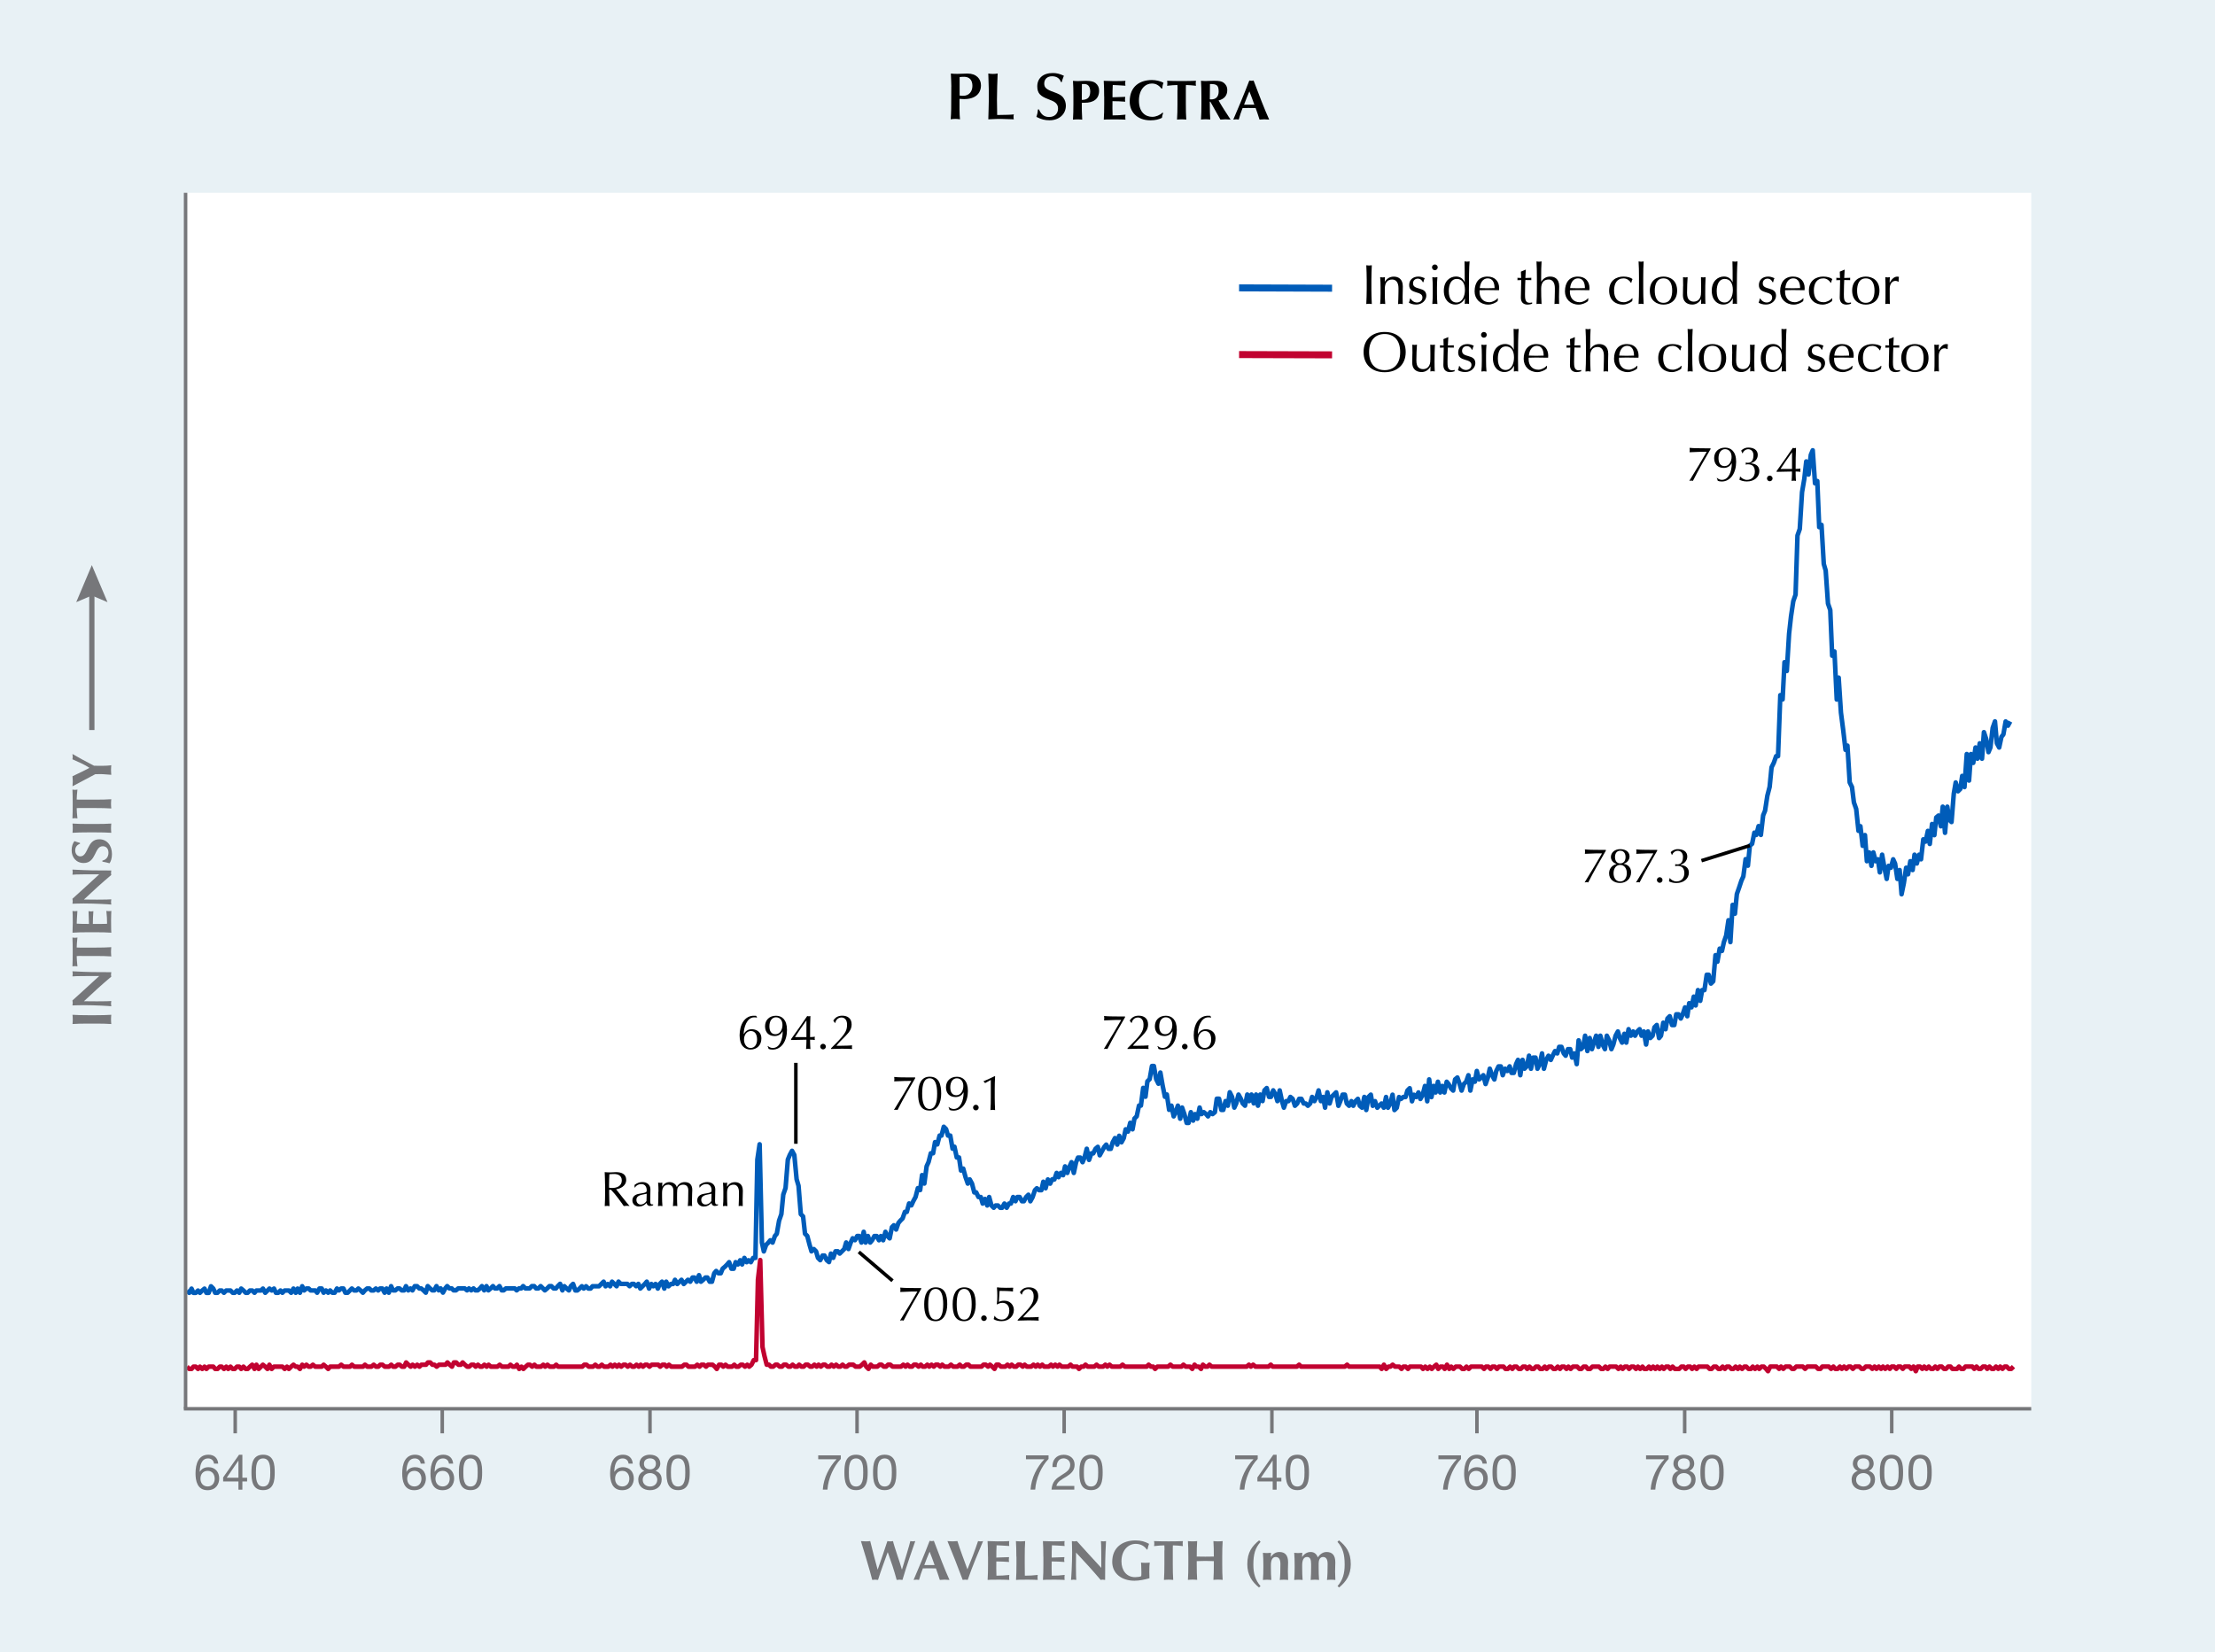 <?xml version="1.0" encoding="UTF-8"?><svg id="Titles" xmlns="http://www.w3.org/2000/svg" width="417" height="311.13" viewBox="0 0 417 311.13"><rect x="0" y="0" width="417" height="311.13" fill="#333333" stroke="none"/><defs><style>.cls-1{fill:#e8f1f5;}.cls-1,.cls-2,.cls-3,.cls-4,.cls-5{stroke-width:0px;}.cls-6,.cls-2,.cls-7,.cls-8,.cls-9,.cls-10,.cls-11,.cls-12,.cls-13{fill:none;}.cls-6,.cls-7,.cls-10,.cls-11{stroke-miterlimit:10;}.cls-6,.cls-9{stroke:#c10230;}.cls-6,.cls-12{stroke-width:1.32px;}.cls-7,.cls-8,.cls-10{stroke:#76777a;}.cls-7,.cls-8,.cls-11{stroke-width:.66px;}.cls-8{stroke-linejoin:bevel;}.cls-9,.cls-12,.cls-13{stroke-linejoin:round;}.cls-9,.cls-13{stroke-width:.86px;}.cls-10{stroke-width:.99px;}.cls-3{fill:#000;}.cls-11{stroke:#000;}.cls-4{fill:#76777a;}.cls-12,.cls-13{stroke:#005cb9;}.cls-5{fill:#fff;}</style></defs><rect id="_Rectangle_" class="cls-1" width="417" height="311.12"/><rect class="cls-5" x="34.94" y="36.31" width="347.46" height="228.96"/><path id="Blue_line" class="cls-13" d="M35.2,243.02l.43.43.43-.79.36.79h.43l.43-.43.36.43.43-.43.43-.36.36.79h.43l.43-1.23.43.43.36.79h.43l.43-.43h.36l.43.43.43-.43h.8l.43.43h.36l.43-.43.43.43.36-.79.43.36.43.43h.36l.43-.43h.43l.43.43.36-.43h.87l.36-.36.43.79.43-.43.36-.36.43.36.43-.36.36.79h.43l.43-.43.36.43.43-.43h.79l.43.43.43-.79.43.79.36-.79.43.79.43-1.23.36.79.43-.36h.43l.36.36h.87l.36.43.43-.79h.43l.36.79.43-.43.43.43.36-.43.43.43h.43l.43-.79.36.36.43-.36h.43l.36.79h.43l.43-.43.36-.36.43.36h.43l.36-.36.43.36.43.43.36-.43.43-.36h.43l.36.36h.43l.43-.36.43.36.36-.36h.43l.43.79.36-.79.43.79.43-1.23.36.79h.43l.43-.36h.36l.43.36h.43l.36-.79.43.79.43-.36.36.36.43-.79h.43l.43.43h.36l.43.36.43.43.36-1.23.43.43.43.36h.36l.43-.79.43.79.36-.36.43.79.43-.79.36-.43.43.43h.43l.36.36h.43l.43-.36h1.23l.43.36.36-.36.43.36.43-.36.36.36h.43l.43-.36.36-.43.43.79.43-.79.36.79.43-.36.43-.43.36.43h.43l.43-.43.43.79h.36l.43-.36h1.66l.36.36.43-.36h.43l.36-.43.43.43h.79l.43-.43h.43l.36.43h.43l.43-.43.43.43.36.36.43-.36.43-.43h.36l.43.43h.43l.36-.43.43-.43.43,1.23.36-.79.43.43.43.36.36-.79.43-.43.43,1.23h.36l.43-.36.43-.43.36.43.43-.43.43.43h.43l.36-.43h1.23l.43-.43.43-.43.36.87.43-.43.43.43.36-.87.43.43.43.43.36-.87.43.43h1.23l.43.43.43-.43h.36l.43.43.43-.43.36.87.43-.43.43-.43.36-.43.43,1.3.43-.87.36.43.43-.43.43.87.36-.87.43-.43.43,1.3.36-1.3.43.87.43-.43h.43l.36-.79.43.79.43-.43.36-.36.43.79.43-.43.36-.36.43.36.43-.79h.36l.43.79.43-1.23.36,1.23.43-.36.43-.43h.36l.43.79h.43l.43-1.59.36-.43.43.43h.43l.36-.87.43-.36.43-.43.36-.43.43,1.23h.43l.36-1.23.43.43.43-.79.36.79.43-1.23.43.8.36-.36.43.36.43-.8h.43l.36-18.51.43-2.89.43,18.51.36,1.66.43-1.23.43-.43.36-.43.43.43.43-1.23.36-.43.43-2.46.43-1.23.36-3.69.43-1.23.43-5.35.36-.87.43-.79.43.79.43,4.56.36,1.23.43,5.35.43.43.36,3.25.43.43.43,1.66.36,1.23.43-.43.43.43.36,1.23.43.43.43-.87h.36l.43.87.43.36.36-1.59.43.79.43-1.23h.43l.36.43.43-.43.43-.43.36-1.23.43,1.23.43-1.23.36-.79.43.36.43-.79h.36l.43,1.23.43-2.02.36,2.02.43-1.23.43,1.23.36-.43.43-.79h.43l.43.79.36-.79.43.79.43-1.59.36.8.43.43.43-2.1.36-.36.43.8.43-1.23.36-.43.43-.43.43-1.23h.36l.43-1.59.43.36.36-.79.43-.79.43-1.66.43.36.36-2.82.43,1.59.43-3.25.36-.79.43-1.66h.43l.36-2.1.43.43.43-1.66h.36l.43-1.66.43.43.36,1.23h.43l.43,2.46.36-.36.43,2.02h.43l.36,2.46.43-.36.43,1.59.43,1.23.36-.79.43.79.43,1.66h.36l.43.87h.43l.36,1.23.43-.87.43,1.23.36-1.59.43,1.59.43.43.36-.43h.43l.43.43h.36l.43-.79.43.79.43-.79h.36l.43-1.23.43.79.36-.79h.43l.43.79h.36l.43-.79.43-.43.36,1.23.43-.79.43-1.3.36-.36.43.36h.43l.36-1.59.43,1.23.43-1.66.43.79.36-.79h.43l.43-1.23.36.8.43-.8.43.43.36-1.66.43,1.23.43-1.23.36-.79.43,2.02.43-2.02.36-.87h.43l.43.87.36-.87.43-1.66.43,2.1.43-1.23h.36l.43-.87.43-.36.36,1.59.43-.79.43-.79.36-.43.43.79h.43l.36-1.23.43-.79.43,1.23.36-1.66.43,1.23.43-.79.36-1.66.43.43.43-1.66.43,1.23.36-2.02.43-.43.43-2.02h.36l.43-3.33.43,1.66.36-2.89.43-.43.43-2.46h.36l.43,2.46.43.87.36-2.1.43,2.46.43,2.1.36-.43.43,2.89.43-.79.43,2.02.36-.79.43-1.23.43,2.46.36-2.1.43,1.23.43,1.66h.36l.43-2.02.43,1.59.36-1.23.43.87.43-2.1.36,1.23.43-.36.43.36.36.43.43-.79.43.36.43-.36.36-2.53h.43l.43,2.1h.36l.43-1.66.43.87.36-2.53.43.87.43,2.02.36-.79.43-1.66.43.79.36.87.43.43.43-2.1.36,1.23.43-1.23.43,1.66.43-1.66.36,2.1.43-2.1.43,1.23.36-2.02.43-.43.43,1.66h.36l.43-1.23.43.8.36,1.23.43-2.02.43,2.02.36,1.23.43-1.23h.43l.36-.79.43.36.43,1.3.43-.43.36-.87h.43l.43.87h.36l.43.43.43-.43.36-1.23.43.79.43-.79.36-1.23.43,2.02.43-.79.36,2.02.43-2.89.43,2.1.36-1.23.43-.43.43-.43.43,2.53.36-.87.43-1.23h.43l.36,1.66.43.43.43-.87.36.87.43-.87.43-.43.36,1.3.43.36.43-2.02.36,2.46.43-2.46.43-.43.36,2.1.43-.87.43,1.23.36-.36.43-.43.43.79.43-2.02.36,2.02.43-.79.43-1.66.36,2.89.43-.43.43-2.02.36.36.43-.36h.43l.36-1.23.43-.43.43,2.46.36-1.23.43.43.43-.87.36,1.23.43-.79.43-1.66.43,2.89.36-4.12.43,3.33.43-2.1.36,1.23.43-2.02.43,2.02.36-1.23.43,1.23.43-2.02.36.43.43.8.43.43.36-2.1.43-.36.43,1.23.36,1.23.43-1.23.43-.43.43-1.23.36,2.89.43-2.1.43.43.36-2.02.43,1.59.43-.36.36-.43.43,1.66.43-1.23.36-1.66.43,1.23.43.8.36-1.59.43-.87h.43l.36,1.66.43-1.23.43.43.43-.87.36,1.23h.43l.43-1.66.36-.79.43,2.89.43-2.89.36,1.66.43-.43.43-2.02.36,2.46.43-2.1h.43l.36,2.1.43-.87.43-2.02.36,2.89.43-1.66.43-.79.43.79.36-.79.43-.87.43.43.36-1.23h.43l.43,1.23.36.43.43-1.23h.43l.36,1.59.43-.79.43,2.02.36-4.48.43,1.66.43-.43.36-2.1.43,2.89.43-2.46.43,2.1.36-1.23.43-1.3.43,2.1.36-2.1.43,1.66.43.87.36-2.53.43.87.43,1.66.36-.87.43-1.66.43-.8.36,1.23.43.87.43-1.66.36,1.66.43-2.53.43,1.23.43-.8.36.8.43-.8.43-.43.36,1.23.43-.8.43,2.46.36-2.46.43,1.23.43-.43.36-1.59.43-.43.43,2.46.36-.43.43-2.46.43,1.23.36-2.02.43-.43.43,1.66h.43l.36-2.02h.43l.43.79.36-.79.43-1.3.43,1.66.36-2.46.43.79.43-2.02.36,1.66.43-2.89.43,2.02.36-2.02h.43l.43-2.89h.36l.43,1.66.43-.43.43-4.92.36,1.23.43-2.46.43.43.36-1.66.43-1.23.43-2.89.36,4.12.43-7.01.43,1.66.36-3.69.43-1.23.43-1.3.36-.8.43-3.25.43,1.23.36-3.76.43-.36.43-2.1.36.43.43-1.66.43,1.66.43-3.69.36-.87.43-2.82.43-1.66.36-3.69.43-.87.43-1.23h.36l.43-11.49.43.8.36-7.01.43,1.66.43-7.01.36-3.25.43-2.89.43-1.23.36-11.13.43-1.23.43-6.94.43-2.53.36-3.25.43,2.46.43-3.69.36-.87.43,6.22.43-.43.36,8.68.43-.43.43,7.37.36,1.23.43,6.22.43,1.23.36,8.6.43-.8.43,9.04.36-4.12.43,6.58.43,3.33.43,3.69.36-.8.43,6.94.43.87.36,2.89.43,1.23.43,4.12.36-.87.43,3.69.43-2.02.36,4.92.43-1.66.43,2.53.36-2.53.43,1.66.43-.36.36,2.46.43-3.33.43,2.46.43,2.1.36-2.46.43.36.43-1.59.36.8.43,2.89.43-1.66.36,4.55.43-2.1.43-2.89.36,1.23.43-2.46.43,1.66.36-2.89.43,1.66.43-1.66.36.87.43-3.76.43.43.43-2.02.36,2.46.43-3.76.43,2.1.36-3.33.43-.36.43,2.02.36-3.69.43,4.92.43-4.92.36,2.46.43.43.43-5.35.36-2.1.43,1.66.43-.43.36-2.46.43,2.1.43-6.22.43,4.99.36-4.99.43,1.66.43-2.89.36,2.1.43-2.89.43,2.89.36-4.99.43,1.3.43,2.46.36-.87.43-3.69.43-1.23.36,4.12.43.8.43-2.02.36-.43.43-2.46.43.8.43-.8"/><path id="Red_line" class="cls-9" d="M35.2,257.35l.43.43h.43l.36-.43h.43l.43.43.36-.43.43.43.43-.43.36.43.43-.43h.87l.36.43h.43l.43-.43h.36l.43.43.43-.43.36.43.43-.43.43.43h.36l.43-.43h.43l.36.43.43-.43.43.43h.36l.43-.43.43-.36.43.79.36-.79.43.79.43-.43.36-.36.43.36.43.43.36-.79.43.79.43-.43h1.59l.43.43.43-.43.36.43.43-.43.43-.36.43.36h.36l.43.43.43-.79.36.36.43-.36.43.36h.36l.43-.36.43.36h1.23l.36-.36.43.36.43.43.36-.43h1.66l.43-.36.43.36h1.23l.36-.36.43.36h1.66l.36-.36.43.36h.79l.43-.36.43.36h.43l.36-.36h.43l.43.36h.79l.43-.36.36.36h.43l.43-.36h.36l.43.36h.43l.36-.79.43.43.43.36.36-.36.43.36.43-.36.43.36.36-.36h.87l.36-.43h.43l.43.43h.36l.43.36.43-.36h1.23l.36-.43.43.43.43.36.36-.79h.43l.43.43h.43l.36-.43.43.43.43.36h.36l.43-.36h.43l.36.36.43-.36.43.36h.36l.43-.36.43.36.36-.36.43.36h1.23l.43-.36.43.36h1.23l.36-.36.43.36h.43l.36-.36.43.79.43-.43.36.43.43-.43.43-.36h.36l.43.36.43-.36.36.36h.87l.43-.36.36.36.43-.36.43.36h.79l.43-.36.36.36h4.55l.36-.36h.43l.43.36h.8l.43-.36.43.36h.36l.43-.36.43.36h.79l.43-.36.36.36.43-.36.43.36.36-.36.43.36.43-.36h.36l.43.36.43-.36.43.36h.36l.43-.36.43.36.36-.36.43.36.43-.36h.36l.43.36.43-.36h1.23l.36.36.43-.36h.43l.36.36.43-.36.43.36h2.02l.43-.36h.43l.36.36h1.23l.43-.36.43.36.36-.36h.43l.43.36.36-.36h.87l.43.36.36.43.43-.79h.43l.36.36.43-.36.43.36h.79l.43-.36.36.36h.43l.43-.36h.36l.43.36.43-.36.36.36.43-.36.43-.87h.43l.36-15.17.43-3.68.43,16.39.36,1.66.43,1.66h.43l.36.36h.43l.43-.36h.36l.43.36h.43l.36-.36h.43l.43.36h.36l.43-.36.43.36h.43l.36-.36.43.36h.43l.36-.36h.43l.43.36h.36l.43-.36.43.36.36-.36.43.36.43-.36h.36l.43.36h.43l.36-.36.43.36.43-.36.43.36h.36l.43-.36.43.36h.36l.43-.36h.79l.43.36h.79l.43-.36.43-.43.36.79.43.43.43-.79.36.36h.87l.43-.36h.36l.43.36h.43l.36-.36h.43l.43.36h1.59l.43-.36.43.36.36-.36.43.36h.43l.36-.36h.43l.43.36.43-.36.36.36h.43l.43-.36.36.36.43-.36.43.36.36-.36h.43l.43.36.36-.36.43.36h.79l.43-.36.43.36h.79l.43-.36.36.36h.43l.43-.36h.43l.36.36h2.1l.36-.36h.43l.43.36.36-.36.43.36.43.43.36-.79h.43l.43.36h.79l.43-.36.43.36.36-.36.43.36h.43l.36-.36h.43l.43.36.36-.36.43.36h.8l.43-.36.43.36.36-.36.43.36.43-.36.36.36h.87l.43-.36.36.36.43-.36.43.36.36-.36.43.36h1.23l.43-.36.36.36h.87l.36.43.43-.43h.43l.36-.36.43.36h1.23l.43-.36.43.36h.79l.43-.36.36.36.43-.36.43.36h1.59l.43-.36.43.36h4.12l.36-.36.43.36h.43l.36.43.43-.43h2.02l.43-.36.43.36h1.66l.36-.36.43.36h.8l.43.43.43-.79.36.36h.43l.43.43.36-.79.43.36h.43l.36-.36.43.36h6.58l.43-.36.36.36.43-.36.43.36h2.46l.43-.36.36.36h4.55l.43-.36.36.36h8.24l.43-.36.36.36h5.78l.36.43.43-.79.43.79.43-.43h.36l.43-.36.43.36h.8l.43.43.36-.43h.43l.43.43.36-.43h2.1l.36.43.43-.43.43.43.43-.43.36.43.43-.43.43-.36.36.79.43-.43h.43l.36.43.43-.79.43.79.36-.43.43.43.43-.43h.8l.43.43h.36l.43-.43.43.43.43-.43h2.02l.43.43.36-.43h.43l.43.43.36-.43h.43l.43.43.36-.43h.87l.36.43h.43l.43-.43.43.43.36-.43h.43l.43.43h.36l.43-.43h.43l.36.43.43-.43.43.43h.36l.43-.43h.43l.36.43h.43l.43-.43.36.43.43-.43h.43l.43.43h.36l.43-.43.43.43.36-.43h.43l.43.43.36-.43.43.43.43-.43h.79l.43.43h.36l.43-.43h.43l.36.43h.43l.43-.43h1.23l.43.43h.36l.43-.43.43.43.36-.43h1.23l.43.43.43-.43.36.43.43-.43h.43l.36.43.43-.43h.43l.43.43.36-.43.43.43.43-.43.36.43h.43l.43-.43.36.43.43-.43.43.43.36-.43.43.43.43-.43.36.43.43-.43h.43l.36.43.43-.43.43.43h.8l.43-.43h.43l.36.43.43-.43h.43l.36.43.43-.43.43.43.36-.43h1.66l.43.43h.36l.43-.43h.43l.43.43h.36l.43-.43.43.43.36-.43h.43l.43.43h.36l.43-.43.43.43.36-.43.43.43.43-.43h.36l.43.43h.43l.36-.43.43.43.43-.43.36.43.43-.43h.43l.43.43.36.43.43-.87h1.23l.43.43.36-.43.43.43.43-.43h.79l.43.43h.36l.43-.43h1.23l.43.43.43-.43h1.59l.43.43h.43l.36-.43h1.23l.43.43.43-.43.36.43h.43l.43-.43.36.43.43-.43.43.43.43-.43h.36l.43.43.43-.43h.79l.43.43h.36l.43-.43h.79l.43.43.43-.43.36.43.43-.43.43.43.36-.43.43.43.43-.43.43.43.36-.43h.43l.43.43.36-.43h.43l.43.43.36-.43h.87l.36.43.43-.43.43.87.36-.87h.43l.43.43.36-.43.43.43.43-.43.43.43h.36l.43-.43.43.43.36-.43h.43l.43.43h.36l.43-.43h.43l.36.43h.87l.36-.43.43.43h.43l.36-.43h1.3l.36.43.43-.43.43.43h.36l.43-.43h.43l.36.43.43-.43.43.43h.36l.43-.43.43.43.36-.43.43.43.43-.43h.36l.43.43h.43l.43-.43"/><rect class="cls-2" x="34.94" y="36.31" width="347.46" height="228.96"/><line class="cls-7" x1="34.94" y1="36.31" x2="34.94" y2="265.28"/><line class="cls-7" x1="382.4" y1="265.28" x2="34.61" y2="265.28"/><path class="cls-4" d="M40.29,275.61c-.07-.59-.48-.98-1.1-.98-1.34,0-1.56,1.48-1.59,2.49l.02.02c.37-.6.93-.86,1.64-.86,1.26,0,2.01.92,2.01,2.13,0,.95-.54,2.2-2.2,2.2-1.94,0-2.26-1.78-2.26-3.16,0-1.81.55-3.52,2.42-3.52,1.08,0,1.76.61,1.85,1.68h-.79ZM37.74,278.45c0,.82.5,1.46,1.36,1.46s1.32-.68,1.32-1.45-.43-1.49-1.32-1.49-1.36.66-1.36,1.48Z"/><path class="cls-4" d="M45.63,278.27h.89v.7h-.89v1.54h-.74v-1.54h-2.88v-.76l2.99-4.27h.63v4.33ZM44.89,278.27v-3.21h-.02l-2.19,3.21h2.2Z"/><path class="cls-4" d="M49.53,273.93c2.06,0,2.19,1.89,2.19,3.34s-.13,3.33-2.19,3.33-2.19-1.89-2.19-3.33.13-3.34,2.19-3.34ZM49.53,279.92c1.34,0,1.35-1.67,1.35-2.65s0-2.64-1.35-2.64-1.35,1.67-1.35,2.64,0,2.65,1.35,2.65Z"/><line class="cls-8" x1="44.28" y1="265.28" x2="44.28" y2="269.91"/><path class="cls-4" d="M79.2,275.61c-.07-.59-.48-.98-1.1-.98-1.34,0-1.56,1.48-1.59,2.49l.02.02c.37-.6.93-.86,1.64-.86,1.26,0,2.01.92,2.01,2.13,0,.95-.54,2.2-2.2,2.2-1.94,0-2.26-1.78-2.26-3.16,0-1.81.55-3.52,2.42-3.52,1.08,0,1.76.61,1.85,1.68h-.79ZM76.66,278.45c0,.82.5,1.46,1.36,1.46s1.32-.68,1.32-1.45-.43-1.49-1.32-1.49-1.36.66-1.36,1.48Z"/><path class="cls-4" d="M84.52,275.61c-.07-.59-.48-.98-1.1-.98-1.34,0-1.56,1.48-1.59,2.49l.02.02c.37-.6.93-.86,1.64-.86,1.26,0,2.01.92,2.01,2.13,0,.95-.54,2.2-2.2,2.2-1.94,0-2.26-1.78-2.26-3.16,0-1.81.55-3.52,2.42-3.52,1.08,0,1.76.61,1.85,1.68h-.79ZM81.98,278.45c0,.82.5,1.46,1.36,1.46s1.32-.68,1.32-1.45-.43-1.49-1.32-1.49-1.36.66-1.36,1.48Z"/><path class="cls-4" d="M88.58,273.93c2.06,0,2.19,1.89,2.19,3.34s-.13,3.33-2.19,3.33-2.19-1.89-2.19-3.33.13-3.34,2.19-3.34ZM88.58,279.92c1.34,0,1.35-1.67,1.35-2.65s0-2.64-1.35-2.64-1.35,1.67-1.35,2.64,0,2.65,1.35,2.65Z"/><line class="cls-8" x1="83.26" y1="265.28" x2="83.26" y2="269.91"/><path class="cls-4" d="M118.34,275.61c-.07-.59-.48-.98-1.1-.98-1.34,0-1.56,1.48-1.59,2.49l.02.02c.37-.6.93-.86,1.64-.86,1.26,0,2.01.92,2.01,2.13,0,.95-.54,2.2-2.2,2.2-1.94,0-2.26-1.78-2.26-3.16,0-1.81.55-3.52,2.42-3.52,1.08,0,1.76.61,1.85,1.68h-.79ZM115.8,278.45c0,.82.5,1.46,1.36,1.46s1.32-.68,1.32-1.45-.43-1.49-1.32-1.49-1.36.66-1.36,1.48Z"/><path class="cls-4" d="M122.32,273.93c1.44,0,1.99.84,1.99,1.68,0,.58-.37,1.12-.91,1.36.79.25,1.17.83,1.17,1.64,0,1.27-.96,2-2.18,2s-2.23-.66-2.23-2c0-.78.42-1.38,1.15-1.64-.55-.22-.92-.77-.92-1.36,0-1.08.92-1.68,1.93-1.68ZM122.4,279.92c.79,0,1.34-.55,1.34-1.28s-.61-1.25-1.35-1.25c-.78,0-1.39.5-1.39,1.26s.58,1.27,1.4,1.27ZM122.4,276.69c.62,0,1.08-.39,1.08-1.06s-.46-1.01-1.1-1.01-1.15.35-1.15,1.01c0,.72.52,1.06,1.17,1.06Z"/><path class="cls-4" d="M127.66,273.93c2.06,0,2.19,1.89,2.19,3.34s-.13,3.33-2.19,3.33-2.19-1.89-2.19-3.33.13-3.34,2.19-3.34ZM127.66,279.92c1.34,0,1.35-1.67,1.35-2.65s0-2.64-1.35-2.64-1.35,1.67-1.35,2.64,0,2.65,1.35,2.65Z"/><line class="cls-8" x1="122.37" y1="265.28" x2="122.37" y2="269.91"/><path class="cls-4" d="M158.3,274.72c-1.32,1.32-2.4,3.72-2.52,5.78h-.88c.15-2.22,1.21-4.25,2.59-5.71h-3.45v-.74h4.25v.68Z"/><path class="cls-4" d="M161.16,273.93c2.06,0,2.19,1.89,2.19,3.34s-.13,3.33-2.19,3.33-2.19-1.89-2.19-3.33.13-3.34,2.19-3.34ZM161.16,279.92c1.34,0,1.35-1.67,1.35-2.65s0-2.64-1.35-2.64-1.35,1.67-1.35,2.64,0,2.65,1.35,2.65Z"/><path class="cls-4" d="M166.55,273.93c2.06,0,2.19,1.89,2.19,3.34s-.13,3.33-2.19,3.33-2.19-1.89-2.19-3.33.13-3.34,2.19-3.34ZM166.55,279.92c1.34,0,1.35-1.67,1.35-2.65s0-2.64-1.35-2.64-1.35,1.67-1.35,2.64,0,2.65,1.35,2.65Z"/><line class="cls-8" x1="161.35" y1="265.28" x2="161.35" y2="269.91"/><path class="cls-4" d="M197.41,274.72c-1.32,1.32-2.4,3.72-2.52,5.78h-.88c.15-2.22,1.21-4.25,2.59-5.71h-3.45v-.74h4.25v.68Z"/><path class="cls-4" d="M198.14,276.26c-.06-1.33.72-2.32,2.11-2.32,1.15,0,2.06.67,2.06,1.89,0,1.16-.78,1.74-1.59,2.25-.82.5-1.69.92-1.84,1.73h3.37v.69h-4.29c.13-1.56.92-2.11,1.84-2.69,1.11-.69,1.68-1.09,1.68-2,0-.71-.57-1.19-1.27-1.19-.92,0-1.31.84-1.28,1.63h-.79Z"/><path class="cls-4" d="M205.4,273.93c2.06,0,2.19,1.89,2.19,3.34s-.13,3.33-2.19,3.33-2.19-1.89-2.19-3.33.13-3.34,2.19-3.34ZM205.4,279.92c1.34,0,1.35-1.67,1.35-2.65s0-2.64-1.35-2.64-1.35,1.67-1.35,2.64,0,2.65,1.35,2.65Z"/><line class="cls-8" x1="200.34" y1="265.28" x2="200.34" y2="269.91"/><path class="cls-4" d="M236.79,274.72c-1.32,1.32-2.4,3.72-2.52,5.78h-.88c.15-2.22,1.21-4.25,2.59-5.71h-3.45v-.74h4.25v.68Z"/><path class="cls-4" d="M240.34,278.27h.89v.7h-.89v1.54h-.74v-1.54h-2.88v-.76l2.99-4.27h.63v4.33ZM239.59,278.27v-3.21h-.02l-2.19,3.21h2.2Z"/><path class="cls-4" d="M244.24,273.93c2.06,0,2.19,1.89,2.19,3.34s-.13,3.33-2.19,3.33-2.19-1.89-2.19-3.33.13-3.34,2.19-3.34ZM244.24,279.92c1.34,0,1.35-1.67,1.35-2.65s0-2.64-1.35-2.64-1.35,1.67-1.35,2.64,0,2.65,1.35,2.65Z"/><line class="cls-8" x1="239.45" y1="265.28" x2="239.45" y2="269.91"/><path class="cls-4" d="M275.06,274.72c-1.33,1.32-2.4,3.72-2.52,5.78h-.88c.15-2.22,1.21-4.25,2.59-5.71h-3.45v-.74h4.25v.68Z"/><path class="cls-4" d="M279.11,275.61c-.07-.59-.48-.98-1.1-.98-1.34,0-1.56,1.48-1.59,2.49l.02.02c.37-.6.93-.86,1.64-.86,1.26,0,2.01.92,2.01,2.13,0,.95-.54,2.2-2.19,2.2-1.95,0-2.26-1.78-2.26-3.16,0-1.81.55-3.52,2.42-3.52,1.08,0,1.76.61,1.85,1.68h-.79ZM276.56,278.45c0,.82.5,1.46,1.36,1.46s1.32-.68,1.32-1.45-.43-1.49-1.32-1.49-1.36.66-1.36,1.48Z"/><path class="cls-4" d="M283.17,273.93c2.06,0,2.19,1.89,2.19,3.34s-.13,3.33-2.19,3.33-2.19-1.89-2.19-3.33.13-3.34,2.19-3.34ZM283.17,279.92c1.34,0,1.35-1.67,1.35-2.65s0-2.64-1.35-2.64-1.35,1.67-1.35,2.64,0,2.65,1.35,2.65Z"/><line class="cls-8" x1="278.05" y1="265.28" x2="278.05" y2="269.91"/><path class="cls-4" d="M314.15,274.72c-1.33,1.32-2.4,3.72-2.52,5.78h-.88c.15-2.22,1.21-4.25,2.59-5.71h-3.45v-.74h4.25v.68Z"/><path class="cls-4" d="M316.97,273.93c1.44,0,1.99.84,1.99,1.68,0,.58-.37,1.12-.91,1.36.79.25,1.17.83,1.17,1.64,0,1.27-.96,2-2.18,2s-2.23-.66-2.23-2c0-.78.42-1.38,1.15-1.64-.55-.22-.92-.77-.92-1.36,0-1.08.92-1.68,1.93-1.68ZM317.05,279.92c.79,0,1.34-.55,1.34-1.28s-.61-1.25-1.35-1.25c-.78,0-1.39.5-1.39,1.26s.58,1.27,1.4,1.27ZM317.05,276.69c.62,0,1.08-.39,1.08-1.06s-.46-1.01-1.1-1.01-1.15.35-1.15,1.01c0,.72.52,1.06,1.17,1.06Z"/><path class="cls-4" d="M322.31,273.93c2.06,0,2.19,1.89,2.19,3.34s-.13,3.33-2.19,3.33-2.19-1.89-2.19-3.33.13-3.34,2.19-3.34ZM322.31,279.92c1.34,0,1.35-1.67,1.35-2.65s0-2.64-1.35-2.64-1.35,1.67-1.35,2.64,0,2.65,1.35,2.65Z"/><line class="cls-8" x1="317.16" y1="265.28" x2="317.16" y2="269.91"/><path class="cls-4" d="M350.75,273.93c1.44,0,1.99.84,1.99,1.68,0,.58-.37,1.12-.91,1.36.79.25,1.17.83,1.17,1.64,0,1.27-.96,2-2.18,2s-2.23-.66-2.23-2c0-.78.42-1.38,1.15-1.64-.55-.22-.92-.77-.92-1.36,0-1.08.92-1.68,1.93-1.68ZM350.83,279.92c.79,0,1.34-.55,1.34-1.28s-.61-1.25-1.35-1.25c-.78,0-1.39.5-1.39,1.26s.58,1.27,1.4,1.27ZM350.83,276.69c.62,0,1.08-.39,1.08-1.06s-.46-1.01-1.1-1.01-1.15.35-1.15,1.01c0,.72.52,1.06,1.17,1.06Z"/><path class="cls-4" d="M356.09,273.93c2.06,0,2.19,1.89,2.19,3.34s-.13,3.33-2.19,3.33-2.19-1.89-2.19-3.33.13-3.34,2.19-3.34ZM356.09,279.92c1.34,0,1.35-1.67,1.35-2.65s0-2.64-1.35-2.64-1.35,1.67-1.35,2.64,0,2.65,1.35,2.65Z"/><path class="cls-4" d="M361.48,273.93c2.06,0,2.19,1.89,2.19,3.34s-.13,3.33-2.19,3.33-2.19-1.89-2.19-3.33.13-3.34,2.19-3.34ZM361.48,279.92c1.34,0,1.35-1.67,1.35-2.65s0-2.64-1.35-2.64-1.35,1.67-1.35,2.64,0,2.65,1.35,2.65Z"/><line class="cls-8" x1="356.14" y1="265.28" x2="356.14" y2="269.91"/><path class="cls-3" d="M113.91,223.12c0-.8-.04-1.6-.07-2.4.35.03.7.05,1.06.05s.7-.05,1.06-.05c1.05,0,1.93.36,1.93,1.46,0,1.19-1.19,1.68-1.9,1.77.45.57,2,2.56,2.54,3.16-.19-.03-.37-.05-.56-.05-.18,0-.36.02-.54.05-.37-.56-1.6-2.27-2.4-3.07h-.35v.68c0,.8.04,1.6.07,2.4-.16-.03-.31-.05-.45-.05s-.3.02-.45.05c.04-.8.07-1.6.07-2.4v-1.59ZM114.67,223.65c.17.04.38.05.62.05.76,0,1.77-.32,1.77-1.42,0-.97-.81-1.21-1.44-1.21-.43,0-.7.03-.9.05-.03.68-.06,1.34-.06,2.01v.53Z"/><path class="cls-3" d="M119.46,223.13c.56-.42,1-.54,1.49-.54.89,0,1.5.55,1.5,1.37,0,.69-.04,1.38-.04,2.16,0,.31,0,.68.36.68.06,0,.13,0,.19-.04v.2c-.13.06-.35.13-.59.13-.4,0-.6-.26-.64-.57-.44.44-.82.68-1.45.68s-1.23-.44-1.23-1.14c0-.74.5-1.14,1.31-1.27,1.34-.21,1.39-.29,1.39-.65,0-.62-.28-1.17-1.02-1.17-.49,0-.95.23-1.17.63h-.1v-.48ZM121.75,224.78c-.64.21-1.94.15-1.94,1.16,0,.58.4.88.81.88.47,0,.88-.31,1.09-.65l.04-1.39Z"/><path class="cls-3" d="M123.97,224.42c0-.56-.02-1.2-.07-1.73.14.03.28.05.42.05.09,0,.23-.02.37-.05-.02.25-.03.49-.03.74h.02c.33-.57.79-.83,1.38-.83.63,0,1.21.39,1.34.92h.02c.3-.59.83-.92,1.49-.92.81,0,1.42.42,1.42,1.46,0,.43-.06.95-.06,2.05,0,.33,0,.62.03,1.01-.13-.03-.26-.05-.4-.05s-.28.02-.41.05c.04-.34.09-1.27.09-2.93,0-.62-.24-1.11-.97-1.11-.44,0-.76.2-.93.44-.19.28-.22.37-.22,2.13,0,.54.02.9.05,1.47-.14-.03-.28-.05-.41-.05s-.27.02-.41.05c.06-.69.08-1.43.08-2.1,0-1.15,0-1.22-.17-1.51-.13-.23-.46-.43-.77-.43-.8,0-1.19.56-1.19,1.52v.79c0,.56.02,1.2.07,1.73-.14-.03-.28-.05-.42-.05s-.28.02-.42.05c.06-.53.07-1.18.07-1.73v-.96Z"/><path class="cls-3" d="M131.67,223.13c.56-.42,1-.54,1.49-.54.89,0,1.5.55,1.5,1.37,0,.69-.04,1.38-.04,2.16,0,.31,0,.68.36.68.06,0,.13,0,.19-.04v.2c-.13.06-.35.13-.59.13-.4,0-.6-.26-.64-.57-.44.44-.82.68-1.45.68s-1.23-.44-1.23-1.14c0-.74.5-1.14,1.31-1.27,1.34-.21,1.39-.29,1.39-.65,0-.62-.28-1.17-1.02-1.17-.49,0-.95.23-1.17.63h-.1v-.48ZM133.96,224.78c-.64.21-1.94.15-1.94,1.16,0,.58.4.88.81.88.47,0,.88-.31,1.09-.65l.04-1.39Z"/><path class="cls-3" d="M138.13,223.08c-.86,0-1.25.56-1.25,1.52v.79c0,.56.02,1.2.07,1.73-.14-.03-.28-.05-.42-.05s-.28.02-.42.05c.06-.53.07-1.18.07-1.73v-.96c0-.56-.02-1.2-.07-1.73.14.03.28.05.42.05.09,0,.23-.02.37-.05-.02.25-.03.49-.03.74h.02c.34-.53.81-.83,1.48-.83s1.48.33,1.48,1.61c0,.53-.04,1.08-.04,1.71,0,.41,0,.8.02,1.19-.14-.03-.26-.05-.39-.05s-.25.02-.38.05c.02-.68.06-1.35.06-2.07v-.56c0-.91-.4-1.41-1.01-1.41Z"/><path class="cls-3" d="M142.53,191.59l-.05.04c-.13-.04-.28-.06-.48-.06-1.44,0-1.99,2.01-1.99,3.14h.02c.24-.42.68-.9,1.49-.9.65,0,1.82.32,1.82,1.74,0,1.24-.81,2.09-2.06,2.09-1.06,0-2.04-.72-2.04-2.67,0-2.06.97-3.74,2.75-3.7.2,0,.29,0,.39.03l.14.3ZM141.36,194.15c-.72,0-1.29.66-1.29,1.59s.53,1.6,1.23,1.6c.78,0,1.23-.66,1.23-1.6s-.38-1.59-1.18-1.59Z"/><path class="cls-3" d="M144.56,196.96c.26.23.57.38.92.38,1.33,0,1.87-1.64,1.87-3.12h-.02c-.29.51-.76.87-1.5.87-1.1,0-1.8-.68-1.8-1.84s.81-1.98,2.06-1.98c1.1,0,2.07.72,2.07,2.67,0,2.06-1.01,3.71-2.73,3.71-.31,0-.59-.07-.73-.13-.04-.16-.11-.39-.19-.52l.05-.03ZM146.08,191.56c-.72,0-1.23.66-1.23,1.69s.44,1.5,1.14,1.5c.85,0,1.32-.85,1.32-1.74s-.49-1.45-1.23-1.45Z"/><path class="cls-3" d="M148.93,195.67c1.09-1.53,2.44-3.42,3.03-4.34.1.03.21.05.31.05s.2-.02.3-.05c-.06,1.08-.06,2.65-.06,3.96.35,0,.69-.04.91-.07-.03.1-.05.2-.05.31s.02.2.05.31c-.21-.04-.56-.06-.91-.06v.39c0,.48.04,1.05.06,1.38-.14-.03-.27-.05-.41-.05s-.27.02-.41.05c.03-.35.07-.92.07-1.38v-.39c-.56,0-2.37.05-2.89.06v-.17ZM151.82,192.18h-.02c-.52.72-1.71,2.41-2.14,3.11h2.16v-3.11Z"/><path class="cls-3" d="M154.95,196.55c.29,0,.53.24.53.53s-.24.53-.53.53-.53-.24-.53-.53.24-.53.53-.53Z"/><path class="cls-3" d="M156.88,192.18c.39-.63.93-.92,1.69-.92.97,0,1.76.49,1.76,1.64,0,.84-.39,1.41-1.17,2.21-.46.47-1.3,1.28-1.69,1.81h.88c.88,0,1.57-.04,2.08-.07-.03.11-.05.23-.05.34s.02.23.05.34c-.66-.03-1.32-.05-1.98-.05s-1.32.02-1.99.05v-.14c2.59-2.56,3.01-3.18,3.01-4.45,0-.92-.48-1.34-1.04-1.34-.79,0-1.11.64-1.18,1.01l-.06.02-.32-.45Z"/><path class="cls-3" d="M173.43,242.7c-1.1,1.88-2.31,3.99-3.32,5.98-.11-.03-.21-.05-.35-.05-.11,0-.22.02-.33.05,1.16-1.86,2.63-4.34,3.28-5.48-.56,0-1.67,0-3.23.09.02-.13.04-.29.04-.42s-.02-.28-.04-.41c.5.04.91.07,1.25.07.38,0,1.24.02,1.75.02.38,0,.64,0,.95,0v.15Z"/><path class="cls-3" d="M176.16,242.41c1.78,0,2.17,1.45,2.17,3.19s-.67,3.19-2.17,3.19c-1.78,0-2.17-1.45-2.17-3.19s.56-3.19,2.17-3.19ZM176.16,248.49c1.06,0,1.41-1.25,1.41-2.89s-.35-2.89-1.41-2.89-1.41,1.14-1.41,2.89c0,1.64.35,2.89,1.41,2.89Z"/><path class="cls-3" d="M181.52,242.41c1.78,0,2.17,1.45,2.17,3.19s-.67,3.19-2.17,3.19c-1.78,0-2.17-1.45-2.17-3.19s.56-3.19,2.17-3.19ZM181.52,248.49c1.06,0,1.41-1.25,1.41-2.89s-.35-2.89-1.41-2.89-1.41,1.14-1.41,2.89c0,1.64.35,2.89,1.41,2.89Z"/><path class="cls-3" d="M185.24,247.69c.29,0,.53.24.53.53s-.24.53-.53.53-.53-.24-.53-.53.24-.53.53-.53Z"/><path class="cls-3" d="M188.05,245.17c.25-.13.48-.24,1.04-.24,1.08,0,1.78.81,1.78,1.74,0,1.17-.94,2.11-2.31,2.11-.55,0-1.08-.1-1.48-.37v-.07c.06-.16.12-.39.14-.54h.06c.23.45.81.69,1.31.69.73,0,1.42-.55,1.42-1.71,0-1.05-.63-1.45-1.3-1.45-.51,0-.84.23-.95.31l-.1-.07c.08-.48.09-1.04.09-1.57s-.02-1.11-.07-1.53l.08-.06c.09.02.26.04.52.06.27.02.63.03,1.13.03.57,0,1.07,0,1.3-.02l.05.04c-.05.16-.06.34-.06.52,0,.06,0,.11,0,.16-.55-.1-1.94-.12-2.52-.12l-.13,2.1Z"/><path class="cls-3" d="M192.01,243.33c.39-.63.93-.92,1.69-.92.97,0,1.76.49,1.76,1.64,0,.84-.39,1.41-1.17,2.21-.46.47-1.3,1.28-1.69,1.81h.88c.88,0,1.57-.04,2.08-.07-.03.11-.05.23-.05.34s.02.23.05.34c-.66-.03-1.32-.05-1.98-.05s-1.32.02-1.99.05v-.14c2.59-2.56,3.01-3.18,3.01-4.45,0-.92-.48-1.34-1.04-1.34-.79,0-1.11.64-1.18,1.01l-.06.02-.32-.45Z"/><line class="cls-11" x1="161.68" y1="235.75" x2="168.03" y2="241.18"/><path class="cls-3" d="M172.29,203.04c-1.1,1.88-2.31,3.99-3.32,5.98-.11-.03-.21-.05-.35-.05-.11,0-.22.02-.33.05,1.16-1.86,2.63-4.34,3.28-5.48-.56,0-1.67,0-3.23.09.02-.13.04-.29.04-.42s-.02-.28-.04-.41c.5.04.91.07,1.25.07.38,0,1.24.02,1.75.02.38,0,.64,0,.95,0v.15Z"/><path class="cls-3" d="M175.02,202.75c1.78,0,2.17,1.45,2.17,3.19s-.67,3.19-2.17,3.19c-1.78,0-2.17-1.45-2.17-3.19s.56-3.19,2.17-3.19ZM175.02,208.83c1.06,0,1.41-1.25,1.41-2.89s-.35-2.89-1.41-2.89-1.41,1.14-1.41,2.89c0,1.64.35,2.89,1.41,2.89Z"/><path class="cls-3" d="M178.62,208.45c.26.23.57.38.92.38,1.33,0,1.87-1.64,1.87-3.12h-.02c-.29.51-.76.87-1.5.87-1.1,0-1.8-.68-1.8-1.84s.81-1.98,2.06-1.98c1.1,0,2.07.72,2.07,2.67,0,2.06-1.01,3.71-2.73,3.71-.31,0-.59-.07-.73-.13-.04-.16-.11-.39-.19-.52l.05-.03ZM180.13,203.05c-.72,0-1.23.66-1.23,1.69s.44,1.5,1.14,1.5c.85,0,1.32-.85,1.32-1.74s-.49-1.45-1.23-1.45Z"/><path class="cls-3" d="M183.72,208.03c.29,0,.53.24.53.53s-.24.53-.53.53-.53-.24-.53-.53.24-.53.53-.53Z"/><path class="cls-3" d="M186.55,203.35l-1.1.61c-.06-.11-.17-.22-.28-.3v-.06c.7-.29,1.47-.64,2.11-.96l.06.05c-.05.81-.07,1.61-.07,2.42v1.55c0,.8.03,1.59.07,2.38-.15-.03-.29-.05-.44-.05s-.29.02-.44.05c.06-.8.07-1.58.07-2.38v-3.3Z"/><path class="cls-3" d="M211.8,191.56c-1.1,1.88-2.31,3.99-3.32,5.98-.11-.03-.21-.05-.35-.05-.11,0-.22.02-.33.05,1.16-1.86,2.63-4.34,3.28-5.48-.56,0-1.67,0-3.23.09.02-.13.04-.29.04-.42s-.02-.28-.04-.41c.5.04.91.07,1.25.07.38,0,1.24.02,1.75.02.38,0,.64,0,.95,0v.15Z"/><path class="cls-3" d="M212.69,192.18c.39-.63.93-.92,1.69-.92.97,0,1.76.49,1.76,1.64,0,.84-.39,1.41-1.17,2.21-.46.47-1.3,1.28-1.69,1.81h.88c.88,0,1.57-.04,2.08-.07-.03.11-.05.23-.05.34s.02.23.05.34c-.66-.03-1.32-.05-1.98-.05s-1.32.02-1.99.05v-.14c2.59-2.56,3.01-3.18,3.01-4.45,0-.92-.48-1.34-1.04-1.34-.79,0-1.11.64-1.18,1.01l-.06.02-.32-.45Z"/><path class="cls-3" d="M217.95,196.96c.26.23.57.38.92.38,1.33,0,1.87-1.64,1.87-3.12h-.02c-.29.51-.76.87-1.5.87-1.1,0-1.8-.68-1.8-1.84s.81-1.98,2.06-1.98c1.1,0,2.07.72,2.07,2.67,0,2.06-1.01,3.71-2.73,3.71-.31,0-.59-.07-.73-.13-.04-.16-.11-.39-.19-.52l.05-.03ZM219.47,191.56c-.72,0-1.23.66-1.23,1.69s.44,1.5,1.14,1.5c.85,0,1.32-.85,1.32-1.74s-.49-1.45-1.23-1.45Z"/><path class="cls-3" d="M223.05,196.55c.29,0,.53.24.53.53s-.24.53-.53.53-.53-.24-.53-.53.24-.53.53-.53Z"/><path class="cls-3" d="M228.02,191.59l-.05.04c-.13-.04-.28-.06-.48-.06-1.44,0-1.99,2.01-1.99,3.14h.02c.24-.42.68-.9,1.49-.9.65,0,1.82.32,1.82,1.74,0,1.24-.81,2.09-2.06,2.09-1.06,0-2.04-.72-2.04-2.67,0-2.06.97-3.74,2.75-3.7.2,0,.29,0,.39.03l.14.3ZM226.85,194.15c-.72,0-1.29.66-1.29,1.59s.53,1.6,1.23,1.6c.78,0,1.23-.66,1.23-1.6s-.38-1.59-1.18-1.59Z"/><path class="cls-3" d="M302.32,160.19c-1.1,1.88-2.31,3.99-3.32,5.98-.11-.03-.21-.05-.35-.05-.11,0-.22.02-.33.05,1.16-1.86,2.63-4.34,3.28-5.48-.56,0-1.67,0-3.23.09.02-.13.04-.29.04-.42s-.02-.28-.04-.41c.5.04.91.07,1.25.07.38,0,1.24.02,1.75.02.38,0,.64,0,.95,0v.15Z"/><path class="cls-3" d="M304.29,162.72v-.07c-.46-.11-1.02-.56-1.02-1.28,0-.78.68-1.47,1.74-1.47,1.22,0,1.77.66,1.77,1.36,0,.57-.36,1.15-1.04,1.36v.06c.43.07,1.33.44,1.33,1.57,0,1.22-.93,2.02-2.07,2.02s-2.07-.66-2.07-1.81c0-.75.39-1.44,1.34-1.75ZM305.02,162.87c-.77,0-1.25.65-1.25,1.56s.48,1.56,1.25,1.56,1.25-.65,1.25-1.56-.48-1.56-1.25-1.56ZM305.03,160.2c-.69,0-.99.55-.99,1.19s.3,1.19.99,1.19,1-.55,1-1.19-.3-1.19-1-1.19Z"/><path class="cls-3" d="M311.99,160.19c-1.1,1.88-2.31,3.99-3.32,5.98-.11-.03-.21-.05-.35-.05-.11,0-.22.02-.33.05,1.16-1.86,2.63-4.34,3.28-5.48-.56,0-1.67,0-3.23.09.02-.13.04-.29.04-.42s-.02-.28-.04-.41c.5.04.91.07,1.25.07.38,0,1.24.02,1.75.02.38,0,.64,0,.95,0v.15Z"/><path class="cls-3" d="M312.46,165.18c.29,0,.53.24.53.53s-.24.53-.53.53-.53-.24-.53-.53.24-.53.53-.53Z"/><path class="cls-3" d="M314.53,160.46c.26-.25.67-.56,1.35-.56.97,0,1.77.43,1.77,1.38,0,.9-.7,1.4-1.25,1.54v.06c.62.04,1.55.33,1.55,1.44s-.94,1.96-2.36,1.96c-.64,0-1.06-.17-1.4-.32.05-.1.1-.37.11-.56l.06-.04c.22.26.66.62,1.25.62.92,0,1.49-.64,1.49-1.55,0-1.02-.54-1.38-1.31-1.38-.14,0-.31.03-.42.06,0-.06.02-.13.02-.19s0-.13-.02-.19c.13.02.27.04.42.04.87,0,1.05-.81,1.05-1.42,0-.8-.5-1.14-.99-1.14s-.91.36-1.04.74l-.07.02-.21-.5Z"/><path class="cls-3" d="M322.03,84.57c-1.1,1.88-2.31,3.99-3.32,5.98-.11-.03-.21-.05-.35-.05-.11,0-.22.02-.33.05,1.16-1.86,2.63-4.34,3.28-5.48-.56,0-1.67,0-3.23.09.02-.13.04-.29.04-.42s-.02-.28-.04-.41c.5.04.91.07,1.25.07.38,0,1.24.02,1.75.02.38,0,.64,0,.95,0v.15Z"/><path class="cls-3" d="M323.24,89.98c.26.23.57.38.92.38,1.33,0,1.87-1.64,1.87-3.12h-.02c-.29.51-.76.87-1.5.87-1.1,0-1.8-.68-1.8-1.84s.81-1.98,2.06-1.98c1.1,0,2.08.72,2.08,2.67,0,2.06-1.01,3.71-2.73,3.71-.32,0-.59-.07-.73-.13-.04-.16-.11-.39-.19-.52l.05-.03ZM324.76,84.58c-.72,0-1.23.66-1.23,1.69s.44,1.5,1.14,1.5c.85,0,1.32-.85,1.32-1.74s-.49-1.45-1.23-1.45Z"/><path class="cls-3" d="M327.8,84.84c.26-.25.67-.56,1.35-.56.97,0,1.77.43,1.77,1.38,0,.9-.7,1.4-1.25,1.54v.06c.62.04,1.55.33,1.55,1.44s-.94,1.96-2.36,1.96c-.64,0-1.06-.17-1.4-.32.05-.1.1-.37.11-.56l.06-.04c.22.26.66.62,1.25.62.92,0,1.49-.64,1.49-1.55,0-1.02-.54-1.38-1.31-1.38-.14,0-.31.03-.42.06,0-.06.02-.13.02-.19s0-.13-.02-.19c.13.02.27.04.42.04.87,0,1.05-.81,1.05-1.42,0-.8-.5-1.14-.99-1.14s-.91.36-1.04.74l-.07.02-.21-.5Z"/><path class="cls-3" d="M333.18,89.56c.29,0,.53.24.53.53s-.24.53-.53.53-.53-.24-.53-.53.24-.53.53-.53Z"/><path class="cls-3" d="M334.48,88.68c1.09-1.53,2.44-3.42,3.03-4.34.1.03.21.05.31.05s.2-.02.3-.05c-.06,1.08-.07,2.65-.07,3.96.35,0,.69-.04.91-.07-.03.1-.05.2-.05.31s.02.2.05.31c-.21-.04-.56-.06-.91-.06v.39c0,.48.04,1.05.06,1.38-.14-.03-.27-.05-.41-.05s-.27.02-.41.05c.03-.35.07-.92.07-1.38v-.39c-.56,0-2.37.05-2.89.06v-.17ZM337.37,85.19h-.02c-.52.72-1.71,2.41-2.14,3.11h2.16v-3.11Z"/><line class="cls-11" x1="320.32" y1="162.07" x2="329.45" y2="159.22"/><line class="cls-11" x1="149.83" y1="215.38" x2="149.83" y2="200.14"/><g id="_8_pt"><path class="cls-3" d="M257.3,52.69c0-.91-.04-1.83-.08-2.74.18.03.35.05.52.05s.34-.02.52-.05c-.04.91-.08,1.83-.08,2.74v1.82c0,.91.04,1.83.08,2.74-.18-.03-.35-.05-.52-.05s-.34.02-.52.05c.04-.91.08-1.83.08-2.74v-1.82Z"/><path class="cls-3" d="M262.14,52.63c-.98,0-1.43.64-1.43,1.74v.9c0,.64.02,1.38.08,1.98-.16-.03-.32-.05-.48-.05s-.32.02-.48.05c.06-.6.08-1.34.08-1.98v-1.1c0-.64-.02-1.38-.08-1.98.16.03.32.05.48.05.11,0,.26-.02.42-.05-.02.29-.03.56-.03.85h.02c.39-.6.93-.95,1.69-.95s1.69.38,1.69,1.84c0,.6-.04,1.24-.04,1.96,0,.47,0,.91.02,1.37-.16-.03-.3-.05-.44-.05s-.29.02-.43.05c.02-.77.07-1.55.07-2.36v-.65c0-1.04-.46-1.61-1.15-1.61Z"/><path class="cls-3" d="M265.56,56.23c.15.29.6.73,1.2.73.53,0,1.03-.33,1.03-.95,0-1.31-2.5-.54-2.5-2.33,0-.92.64-1.6,1.76-1.6.52,0,.85.19,1.18.3-.12.2-.23.59-.25.75h-.13c-.11-.34-.46-.66-.93-.66-.41,0-.9.26-.9.89,0,1.38,2.5.53,2.5,2.32,0,.8-.73,1.67-1.91,1.67-.65,0-1.07-.18-1.37-.35.08-.18.2-.56.2-.77h.13Z"/><path class="cls-3" d="M270.13,49.8c.3,0,.54.24.54.54s-.24.54-.54.54-.54-.24-.54-.54.24-.54.54-.54ZM269.73,54.17c0-.64-.02-1.38-.08-1.98.16.03.32.05.48.05s.32-.02.48-.05c-.06.6-.08,1.34-.08,1.98v1.1c0,.64.02,1.38.08,1.98-.16-.03-.32-.05-.48-.05s-.32.02-.48.05c.06-.6.08-1.34.08-1.98v-1.1Z"/><path class="cls-3" d="M275.78,56.21h-.02c-.21.44-.75,1.14-1.79,1.14s-2.15-.78-2.15-2.61,1.18-2.67,2.28-2.67c.78,0,1.33.37,1.63,1.06h.02c0-1.33,0-3-.04-3.91.17.02.33.05.48.05s.3-.03.48-.05c-.1.89-.13,3.66-.13,5.47,0,.96.02,1.69.03,2.54-.16-.02-.29-.05-.41-.05s-.25.03-.4.05l.03-1.04ZM274.21,56.96c1.1,0,1.58-1.2,1.58-2.35,0-1.33-.54-2.09-1.55-2.09s-1.49,1.01-1.49,2.29c0,1.69.77,2.15,1.46,2.15Z"/><path class="cls-3" d="M280.04,52.08c1.48,0,2.19.99,2.19,2.16,0,.14,0,.28-.02.41-.76-.01-1.51-.03-2.27-.03-.47,0-.92.02-1.39.03-.01.11-.01.2-.01.3,0,1.1.66,1.96,1.83,1.96.56,0,1.22-.33,1.59-.75l.05.03-.06.52c-.42.34-1.11.65-1.77.65-1.53,0-2.57-1.08-2.57-2.49,0-1.71.87-2.79,2.42-2.79ZM278.58,54.25c.43.01.93.03,1.38.03s.96-.02,1.41-.03c0-.75-.2-1.83-1.3-1.83-1.04,0-1.43,1.07-1.48,1.83Z"/><path class="cls-3" d="M287.2,50.77h.05c-.04.53-.06,1.05-.08,1.57.15,0,.64-.01,1.12-.03-.01.07-.01.15-.01.22s0,.15.01.22c-.37-.02-.87-.02-1.12-.02-.02.11-.07,1.77-.07,2.69,0,.79.02,1.6.86,1.6.12,0,.34-.03.48-.07v.25c-.24.08-.55.16-.82.16-.88,0-1.3-.5-1.3-1.32,0-.77.06-1.73.07-3.3-.21,0-.45,0-.72.02.01-.08.02-.16.02-.24,0-.07-.01-.14-.02-.21.32.02.55.03.7.03-.01-.28-.02-.73-.04-1.19l.88-.37Z"/><path class="cls-3" d="M289.34,52.28c0-.97-.02-2.34-.08-3.05.16.03.32.05.48.05s.32-.02.48-.05c-.06.71-.08,2.08-.08,3v.8h.02c.39-.6.93-.95,1.69-.95s1.69.38,1.69,1.84c0,.6-.04,1.24-.04,1.96,0,.47,0,.91.02,1.37-.16-.03-.3-.05-.44-.05s-.29.02-.43.05c.02-.77.07-1.55.07-2.36v-.65c0-1.04-.46-1.61-1.15-1.61-.98,0-1.43.64-1.43,1.74,0,.8.02,2.17.08,2.88-.16-.03-.32-.05-.48-.05s-.32.02-.48.05c.06-.71.08-2.08.08-3.05v-1.92Z"/><path class="cls-3" d="M297.05,52.08c1.48,0,2.19.99,2.19,2.16,0,.14,0,.28-.02.41-.76-.01-1.51-.03-2.27-.03-.47,0-.92.02-1.39.03-.01.11-.01.2-.01.3,0,1.1.66,1.96,1.83,1.96.56,0,1.22-.33,1.59-.75l.05.03-.06.52c-.42.34-1.11.65-1.77.65-1.53,0-2.57-1.08-2.57-2.49,0-1.71.87-2.79,2.43-2.79ZM295.59,54.25c.44.01.93.03,1.38.03s.96-.02,1.41-.03c0-.75-.2-1.83-1.3-1.83-1.04,0-1.43,1.07-1.48,1.83Z"/><path class="cls-3" d="M305.64,52.08c.77,0,1.44.22,1.7.47-.09.21-.18.44-.23.7h-.08c-.2-.36-.69-.83-1.36-.83-1.28,0-1.8.99-1.8,2.29,0,1.45.66,2.2,1.83,2.2.56,0,1.22-.33,1.59-.75l.05.03c-.03.17-.05.35-.06.52-.42.34-1.11.65-1.77.65-1.23,0-2.57-.74-2.57-2.64s1.35-2.64,2.7-2.64Z"/><path class="cls-3" d="M308.56,52.28c0-.97-.02-2.34-.08-3.05.16.03.32.05.48.05s.32-.02.48-.05c-.06.71-.08,2.08-.08,3.05v1.92c0,.97.02,2.34.08,3.05-.16-.03-.32-.05-.48-.05s-.32.02-.48.05c.06-.71.08-2.08.08-3.05v-1.92Z"/><path class="cls-3" d="M313.17,52.08c1.23,0,2.57.71,2.57,2.64s-1.35,2.64-2.57,2.64-2.57-.71-2.57-2.64,1.34-2.64,2.57-2.64ZM313.17,57.02c1.25,0,1.64-1.11,1.64-2.3s-.39-2.3-1.64-2.3-1.64,1.11-1.64,2.3.39,2.3,1.64,2.3Z"/><path class="cls-3" d="M316.87,53.87c0-.5-.01-1.09-.02-1.68.15.03.31.05.44.05s.29-.02.43-.05c-.06.83-.11,1.91-.11,2.94,0,.73.15,1.08.33,1.28.2.22.5.39.91.39.59,0,1-.3,1.18-.68.21-.46.22-.54.22-2.2,0-.57,0-1.23-.02-1.74.15.03.29.05.44.05s.3-.02.43-.05c-.06,1.1-.07,2.1-.07,3.22,0,.62.01,1.25.04,1.84-.14-.03-.27-.05-.41-.05s-.28.02-.41.05c.02-.31.02-.61.02-.91h-.02c-.36.66-.99,1.02-1.65,1.02-1.1,0-1.77-.64-1.77-1.74,0-.74.03-1.23.03-1.75Z"/><path class="cls-3" d="M326.22,56.21h-.02c-.21.44-.75,1.14-1.79,1.14s-2.15-.78-2.15-2.61,1.18-2.67,2.28-2.67c.78,0,1.33.37,1.63,1.06h.02c0-1.33,0-3-.04-3.91.17.02.33.05.48.05s.3-.03.48-.05c-.1.89-.13,3.66-.13,5.47,0,.96.02,1.69.03,2.54-.16-.02-.29-.05-.41-.05s-.25.03-.4.05l.03-1.04ZM324.65,56.96c1.1,0,1.58-1.2,1.58-2.35,0-1.33-.54-2.09-1.55-2.09s-1.49,1.01-1.49,2.29c0,1.69.77,2.15,1.46,2.15Z"/><path class="cls-3" d="M331.4,56.23c.15.29.6.73,1.2.73.53,0,1.03-.33,1.03-.95,0-1.31-2.5-.54-2.5-2.33,0-.92.64-1.6,1.76-1.6.52,0,.85.19,1.18.3-.12.2-.23.59-.25.75h-.13c-.11-.34-.46-.66-.93-.66-.41,0-.9.26-.9.89,0,1.38,2.5.53,2.5,2.32,0,.8-.73,1.67-1.91,1.67-.65,0-1.07-.18-1.37-.35.08-.18.2-.56.2-.77h.13Z"/><path class="cls-3" d="M337.56,52.08c1.48,0,2.19.99,2.19,2.16,0,.14,0,.28-.02.41-.76-.01-1.51-.03-2.27-.03-.47,0-.92.02-1.39.03-.01.11-.01.2-.01.3,0,1.1.66,1.96,1.83,1.96.56,0,1.22-.33,1.59-.75l.05.03-.06.52c-.42.34-1.11.65-1.77.65-1.53,0-2.57-1.08-2.57-2.49,0-1.71.87-2.79,2.42-2.79ZM336.1,54.25c.43.01.93.03,1.38.03s.96-.02,1.41-.03c0-.75-.2-1.83-1.3-1.83-1.04,0-1.43,1.07-1.48,1.83Z"/><path class="cls-3" d="M343.25,52.08c.77,0,1.44.22,1.7.47-.09.21-.18.44-.23.7h-.08c-.2-.36-.69-.83-1.36-.83-1.28,0-1.8.99-1.8,2.29,0,1.45.66,2.2,1.83,2.2.56,0,1.22-.33,1.59-.75l.05.03c-.03.17-.05.35-.06.52-.42.34-1.11.65-1.77.65-1.23,0-2.57-.74-2.57-2.64s1.35-2.64,2.7-2.64Z"/><path class="cls-3" d="M347.23,50.77h.05c-.04.53-.06,1.05-.08,1.57.15,0,.64-.01,1.12-.03-.01.07-.01.15-.01.22s0,.15.01.22c-.37-.02-.87-.02-1.12-.02-.02.11-.07,1.77-.07,2.69,0,.79.02,1.6.86,1.6.12,0,.34-.03.48-.07v.25c-.24.08-.55.16-.82.16-.88,0-1.3-.5-1.3-1.32,0-.77.06-1.73.07-3.3-.21,0-.45,0-.72.02.01-.08.02-.16.02-.24,0-.07-.01-.14-.02-.21.32.02.55.03.7.03-.01-.28-.02-.73-.04-1.19l.88-.37Z"/><path class="cls-3" d="M351.26,52.08c1.23,0,2.57.71,2.57,2.64s-1.35,2.64-2.57,2.64-2.57-.71-2.57-2.64,1.34-2.64,2.57-2.64ZM351.26,57.02c1.25,0,1.64-1.11,1.64-2.3s-.39-2.3-1.64-2.3-1.64,1.11-1.64,2.3.39,2.3,1.64,2.3Z"/><path class="cls-3" d="M357.36,53.06c-.07-.08-.31-.17-.52-.17-.68,0-1.08.65-1.08,1.47,0,1.84,0,2.4.04,2.89-.14-.03-.29-.05-.42-.05-.15,0-.29.02-.45.05.04-.52.04-1.34.04-2.53v-.34c0-.55,0-1.28-.04-2.19.16.03.3.05.45.05.14,0,.29-.02.42-.05-.05.51-.05.76-.05,1.03h.02c.4-.75.91-1.13,1.4-1.13.13,0,.2.01.34.06-.07.17-.07.57-.07.86l-.07.05Z"/><path class="cls-3" d="M260.67,62.51c2.34,0,3.97,1.39,3.97,3.79s-1.63,3.79-3.97,3.79-3.96-1.39-3.96-3.79,1.63-3.79,3.96-3.79ZM260.67,62.9c-1.65,0-2.92,1.05-2.92,3.4s1.27,3.4,2.92,3.4,2.93-1.05,2.93-3.4-1.27-3.4-2.93-3.4Z"/><path class="cls-3" d="M265.91,66.58c0-.5-.01-1.09-.02-1.68.15.03.31.05.44.05s.29-.02.43-.05c-.06.83-.11,1.91-.11,2.94,0,.73.15,1.08.33,1.28.2.22.5.39.91.39.59,0,1-.3,1.18-.68.21-.46.22-.54.22-2.2,0-.57,0-1.23-.02-1.74.15.03.29.05.44.05s.3-.02.43-.05c-.06,1.1-.07,2.1-.07,3.22,0,.62.01,1.25.04,1.84-.14-.03-.27-.05-.41-.05s-.28.02-.41.05c.02-.31.02-.61.02-.91h-.02c-.36.66-.99,1.02-1.65,1.02-1.1,0-1.77-.64-1.77-1.74,0-.74.03-1.23.03-1.75Z"/><path class="cls-3" d="M272.61,63.48h.05c-.04.53-.06,1.05-.08,1.57.15,0,.64-.01,1.12-.03-.01.07-.01.15-.01.22s0,.15.01.22c-.37-.02-.87-.02-1.12-.02-.02.11-.07,1.77-.07,2.69,0,.79.02,1.6.86,1.6.12,0,.34-.03.48-.07v.25c-.24.08-.55.16-.82.16-.88,0-1.3-.5-1.3-1.32,0-.77.06-1.73.07-3.3-.21,0-.45,0-.72.02.01-.08.02-.16.02-.24,0-.07-.01-.14-.02-.21.32.02.55.03.7.03-.01-.28-.02-.73-.04-1.19l.88-.37Z"/><path class="cls-3" d="M274.79,68.94c.15.29.6.73,1.2.73.53,0,1.03-.33,1.03-.95,0-1.31-2.5-.54-2.5-2.33,0-.92.64-1.6,1.76-1.6.52,0,.85.19,1.18.3-.12.2-.23.59-.25.75h-.13c-.11-.34-.46-.66-.93-.66-.41,0-.9.26-.9.89,0,1.38,2.5.53,2.5,2.32,0,.8-.73,1.67-1.91,1.67-.65,0-1.07-.18-1.37-.35.08-.18.2-.56.2-.77h.13Z"/><path class="cls-3" d="M279.36,62.51c.3,0,.54.24.54.54s-.24.54-.54.54-.54-.24-.54-.54.24-.54.54-.54ZM278.97,66.88c0-.64-.02-1.38-.08-1.98.16.03.32.05.48.05s.32-.02.48-.05c-.06.6-.08,1.34-.08,1.98v1.1c0,.64.02,1.38.08,1.98-.16-.03-.32-.05-.48-.05s-.32.02-.48.05c.06-.6.08-1.34.08-1.98v-1.1Z"/><path class="cls-3" d="M285.02,68.92h-.02c-.21.44-.75,1.14-1.79,1.14s-2.15-.78-2.15-2.61,1.18-2.67,2.28-2.67c.78,0,1.33.37,1.63,1.06h.02c0-1.33,0-3-.04-3.91.17.02.33.05.48.05s.3-.03.48-.05c-.1.89-.13,3.66-.13,5.48,0,.96.02,1.69.03,2.54-.16-.02-.29-.05-.41-.05s-.25.03-.4.05l.03-1.04ZM283.45,69.67c1.1,0,1.58-1.2,1.58-2.35,0-1.33-.54-2.09-1.55-2.09s-1.49,1.01-1.49,2.29c0,1.69.77,2.15,1.46,2.15Z"/><path class="cls-3" d="M289.28,64.79c1.48,0,2.19.99,2.19,2.16,0,.14,0,.28-.02.41-.76,0-1.51-.03-2.27-.03-.47,0-.92.02-1.39.03-.01.11-.01.2-.01.3,0,1.1.66,1.96,1.83,1.96.56,0,1.22-.33,1.59-.75l.05.03-.06.52c-.42.34-1.11.65-1.77.65-1.53,0-2.57-1.08-2.57-2.49,0-1.71.87-2.79,2.42-2.79ZM287.82,66.96c.43.01.93.03,1.38.03s.96-.02,1.41-.03c0-.75-.2-1.83-1.3-1.83-1.04,0-1.43,1.07-1.48,1.83Z"/><path class="cls-3" d="M296.44,63.48h.05c-.04.53-.06,1.05-.08,1.57.15,0,.64-.01,1.12-.03-.01.07-.01.15-.01.22s0,.15.01.22c-.37-.02-.87-.02-1.12-.02-.02.11-.07,1.77-.07,2.69,0,.79.02,1.6.86,1.6.12,0,.34-.03.48-.07v.25c-.24.08-.55.16-.82.16-.88,0-1.3-.5-1.3-1.32,0-.77.06-1.73.07-3.3-.21,0-.45,0-.72.02.01-.08.02-.16.02-.24,0-.07-.01-.14-.02-.21.32.02.55.03.7.03-.01-.28-.02-.73-.04-1.19l.88-.37Z"/><path class="cls-3" d="M298.57,64.99c0-.97-.02-2.34-.08-3.05.16.03.32.05.48.05s.32-.02.48-.05c-.06.71-.08,2.08-.08,3v.8h.02c.39-.6.93-.95,1.69-.95s1.69.38,1.69,1.84c0,.6-.04,1.24-.04,1.96,0,.47,0,.91.02,1.37-.16-.03-.3-.05-.44-.05s-.29.02-.43.05c.02-.77.07-1.55.07-2.36v-.65c0-1.04-.46-1.61-1.15-1.61-.98,0-1.43.64-1.43,1.74,0,.8.02,2.17.08,2.88-.16-.03-.32-.05-.48-.05s-.32.02-.48.05c.06-.71.08-2.08.08-3.05v-1.92Z"/><path class="cls-3" d="M306.29,64.79c1.48,0,2.19.99,2.19,2.16,0,.14,0,.28-.02.41-.76,0-1.51-.03-2.27-.03-.47,0-.92.02-1.39.03-.01.11-.01.2-.01.3,0,1.1.66,1.96,1.83,1.96.56,0,1.22-.33,1.59-.75l.05.03-.06.52c-.42.34-1.11.65-1.77.65-1.53,0-2.57-1.08-2.57-2.49,0-1.71.87-2.79,2.42-2.79ZM304.83,66.96c.43.01.93.03,1.38.03s.96-.02,1.41-.03c0-.75-.2-1.83-1.3-1.83-1.04,0-1.43,1.07-1.48,1.83Z"/><path class="cls-3" d="M314.88,64.79c.77,0,1.44.22,1.7.47-.09.21-.18.44-.23.7h-.08c-.2-.36-.69-.83-1.36-.83-1.28,0-1.8.99-1.8,2.29,0,1.45.66,2.2,1.83,2.2.56,0,1.22-.33,1.59-.75l.05.03c-.03.17-.05.35-.06.52-.42.34-1.11.65-1.77.65-1.23,0-2.57-.74-2.57-2.64s1.35-2.64,2.7-2.64Z"/><path class="cls-3" d="M317.79,64.99c0-.97-.02-2.34-.08-3.05.16.03.32.05.48.05s.32-.02.48-.05c-.06.71-.08,2.08-.08,3.05v1.92c0,.97.02,2.34.08,3.05-.16-.03-.32-.05-.48-.05s-.32.02-.48.05c.06-.71.08-2.08.08-3.05v-1.92Z"/><path class="cls-3" d="M322.4,64.79c1.23,0,2.57.71,2.57,2.64s-1.35,2.64-2.57,2.64-2.57-.71-2.57-2.64,1.34-2.64,2.57-2.64ZM322.4,69.72c1.25,0,1.64-1.11,1.64-2.3s-.39-2.3-1.64-2.3-1.64,1.11-1.64,2.3.39,2.3,1.64,2.3Z"/><path class="cls-3" d="M326.11,66.58c0-.5-.01-1.09-.02-1.68.15.03.31.05.44.05s.29-.02.43-.05c-.06.83-.11,1.91-.11,2.94,0,.73.15,1.08.33,1.28.2.22.5.39.91.39.59,0,1-.3,1.18-.68.21-.46.22-.54.22-2.2,0-.57,0-1.23-.02-1.74.15.03.29.05.44.05s.3-.02.43-.05c-.06,1.1-.07,2.1-.07,3.22,0,.62.01,1.25.04,1.84-.14-.03-.27-.05-.41-.05s-.28.02-.41.05c.02-.31.02-.61.02-.91h-.02c-.36.66-.99,1.02-1.65,1.02-1.1,0-1.77-.64-1.77-1.74,0-.74.03-1.23.03-1.75Z"/><path class="cls-3" d="M335.45,68.92h-.02c-.21.44-.75,1.14-1.79,1.14s-2.15-.78-2.15-2.61,1.18-2.67,2.28-2.67c.78,0,1.33.37,1.63,1.06h.02c0-1.33,0-3-.04-3.91.17.02.33.05.48.05s.3-.03.48-.05c-.1.89-.13,3.66-.13,5.48,0,.96.02,1.69.03,2.54-.16-.02-.29-.05-.41-.05s-.25.03-.4.05l.03-1.04ZM333.88,69.67c1.1,0,1.58-1.2,1.58-2.35,0-1.33-.54-2.09-1.55-2.09s-1.49,1.01-1.49,2.29c0,1.69.77,2.15,1.46,2.15Z"/><path class="cls-3" d="M340.63,68.94c.15.29.6.73,1.2.73.53,0,1.03-.33,1.03-.95,0-1.31-2.5-.54-2.5-2.33,0-.92.64-1.6,1.76-1.6.52,0,.85.19,1.18.3-.12.2-.23.59-.25.75h-.13c-.11-.34-.46-.66-.93-.66-.41,0-.9.26-.9.89,0,1.38,2.5.53,2.5,2.32,0,.8-.73,1.67-1.91,1.67-.65,0-1.07-.18-1.37-.35.08-.18.2-.56.2-.77h.13Z"/><path class="cls-3" d="M346.79,64.79c1.48,0,2.19.99,2.19,2.16,0,.14,0,.28-.02.41-.76,0-1.51-.03-2.27-.03-.47,0-.92.02-1.39.03-.01.11-.01.2-.01.3,0,1.1.66,1.96,1.83,1.96.56,0,1.22-.33,1.59-.75l.05.03-.06.52c-.42.34-1.11.65-1.77.65-1.53,0-2.57-1.08-2.57-2.49,0-1.71.87-2.79,2.42-2.79ZM345.33,66.96c.43.01.93.03,1.38.03s.96-.02,1.41-.03c0-.75-.2-1.83-1.3-1.83-1.04,0-1.43,1.07-1.48,1.83Z"/><path class="cls-3" d="M352.49,64.79c.77,0,1.44.22,1.7.47-.09.21-.18.44-.23.7h-.08c-.2-.36-.69-.83-1.36-.83-1.28,0-1.8.99-1.8,2.29,0,1.45.66,2.2,1.83,2.2.56,0,1.22-.33,1.59-.75l.05.03c-.03.17-.05.35-.06.52-.42.34-1.11.65-1.77.65-1.23,0-2.57-.74-2.57-2.64s1.35-2.64,2.7-2.64Z"/><path class="cls-3" d="M356.47,63.48h.05c-.04.53-.06,1.05-.08,1.57.15,0,.64-.01,1.12-.03-.01.07-.01.15-.01.22s0,.15.01.22c-.37-.02-.87-.02-1.12-.02-.02.11-.07,1.77-.07,2.69,0,.79.02,1.6.86,1.6.12,0,.34-.03.48-.07v.25c-.24.08-.55.16-.82.16-.88,0-1.3-.5-1.3-1.32,0-.77.06-1.73.07-3.3-.21,0-.45,0-.72.02.01-.08.02-.16.02-.24,0-.07-.01-.14-.02-.21.32.02.55.03.7.03-.01-.28-.02-.73-.04-1.19l.88-.37Z"/><path class="cls-3" d="M360.5,64.79c1.23,0,2.57.71,2.57,2.64s-1.35,2.64-2.57,2.64-2.57-.71-2.57-2.64,1.34-2.64,2.57-2.64ZM360.5,69.72c1.25,0,1.64-1.11,1.64-2.3s-.39-2.3-1.64-2.3-1.64,1.11-1.64,2.3.39,2.3,1.64,2.3Z"/><path class="cls-3" d="M366.59,65.76c-.07-.08-.31-.17-.52-.17-.68,0-1.08.65-1.08,1.47,0,1.84,0,2.4.04,2.89-.14-.03-.29-.05-.42-.05-.15,0-.29.02-.45.05.04-.52.04-1.34.04-2.53v-.34c0-.55,0-1.28-.04-2.19.16.03.3.05.45.05.14,0,.29-.02.42-.05-.05.51-.05.76-.05,1.03h.02c.4-.75.91-1.13,1.4-1.13.13,0,.2.01.34.06-.07.17-.07.57-.07.86l-.07.05Z"/><line class="cls-6" x1="233.27" y1="66.77" x2="250.78" y2="66.82"/><line class="cls-12" x1="233.27" y1="54.21" x2="250.78" y2="54.27"/></g><path class="cls-4" d="M167.11,292.31c-.5,1.44-1.37,3.71-1.81,5.2-.18-.02-.36-.05-.54-.05s-.37.03-.55.05c-.46-1.85-1.97-6.85-2.13-7.31.31.03.6.05.89.05s.57-.02.86-.05c.43,1.81.98,3.87,1.39,5.35h.02c.62-1.78,1.52-4.36,1.82-5.35.18.03.35.05.53.05s.35-.02.53-.05c.19.94,1.29,3.95,1.67,5.35h.02c.54-1.78,1.38-4.51,1.57-5.35.15.03.31.05.44.05.16,0,.32-.02.49-.05-.29.82-1.74,4.97-2.41,7.31-.18-.02-.36-.05-.54-.05s-.37.03-.55.05c-.46-1.74-1.04-3.46-1.67-5.2h-.02Z"/><path class="cls-4" d="M178.76,297.51c-.34-.02-.64-.05-.93-.05s-.6.03-.9.05c-.22-.72-.47-1.45-.73-2.17-.46-.01-.9-.02-1.36-.02-.37,0-.73,0-1.1.02-.29.72-.52,1.44-.72,2.17-.17-.02-.33-.05-.5-.05s-.33.03-.53.05c.52-1.17,2.11-4.95,3.02-7.36.14.02.26.05.4.05s.26-.03.4-.05c.9,2.41,2.14,5.63,2.94,7.36ZM175.95,294.71c-.31-.86-.6-1.69-.94-2.52-.36.83-.69,1.66-1,2.52h1.94Z"/><path class="cls-4" d="M184.14,290.2c.15.03.31.05.47.05s.32-.02.47-.05c-.7,1.66-2.08,4.88-2.9,7.31-.16-.02-.31-.05-.47-.05s-.32.03-.47.05c-.66-1.81-2.18-5.69-2.87-7.31.33.03.65.05.95.05s.62-.02.93-.05c.48,1.58,1.24,3.55,1.88,5.32.73-1.77,1.45-3.67,2-5.32Z"/><path class="cls-4" d="M186,293.13c0-1.19-.02-2-.08-2.93.62.01,1.26.05,1.88.05,1.04,0,1.93-.02,2.21-.05-.02.13-.04.25-.04.44,0,.22.02.32.04.48-.81-.05-2.08-.13-2.39-.13-.05.77-.05,1.54-.05,2.31.92-.02,1.6-.04,2.4-.08-.04.24-.05.34-.05.48,0,.12.02.21.05.43-.8-.06-1.6-.1-2.4-.1,0,.45-.01.9-.01,1.36s.01.9.03,1.32c.79,0,1.61-.04,2.43-.14-.02.15-.04.25-.04.48s.02.33.04.46c-.38-.01-.88-.05-1.85-.05-1.73,0-2.01.03-2.24.05.06-.93.08-1.75.08-2.93v-1.44Z"/><path class="cls-4" d="M191.34,293.13c0-1.19-.02-2-.08-2.93.23.02.52.05.87.05s.64-.03.87-.05c-.06.93-.08,1.75-.08,2.93v1.44c0,.78.01,1.59.02,2.14.79,0,1.61-.04,2.43-.14-.02.15-.04.25-.04.48s.02.33.04.46c-.38-.01-.88-.05-1.85-.05-1.73,0-2.01.03-2.24.05.06-.93.08-1.75.08-2.93v-1.44Z"/><path class="cls-4" d="M196.42,293.13c0-1.19-.02-2-.08-2.93.62.01,1.26.05,1.88.05,1.04,0,1.93-.02,2.21-.05-.02.13-.04.25-.04.44,0,.22.02.32.04.48-.81-.05-2.08-.13-2.39-.13-.05.77-.05,1.54-.05,2.31.92-.02,1.6-.04,2.4-.08-.04.24-.05.34-.05.48,0,.12.02.21.05.43-.8-.06-1.6-.1-2.4-.1,0,.45-.01.9-.01,1.36s.01.9.03,1.32c.79,0,1.61-.04,2.43-.14-.02.15-.04.25-.04.48s.02.33.04.46c-.38-.01-.88-.05-1.85-.05-1.73,0-2.01.03-2.24.05.06-.93.08-1.75.08-2.93v-1.44Z"/><path class="cls-4" d="M201.77,290.2c.16.03.32.05.48.05s.32-.02.48-.05c1.52,1.68,3.04,3.36,4.6,5.04,0-1.68,0-4.56-.07-5.04.16.03.32.05.48.05s.32-.02.48-.05c-.17,3.08-.17,4.49-.17,7.31-.15-.03-.29-.05-.43-.05s-.29.02-.41.05c-1.45-1.71-3-3.43-4.63-5.15-.02.79-.02,1.67-.02,2.47,0,1.69.03,2.29.06,2.68-.17-.03-.34-.05-.5-.05s-.33.02-.49.05c.05-.31.21-3.04.21-5.2,0-.95-.04-1.6-.05-2.11Z"/><path class="cls-4" d="M215.89,291.78c-.44-.64-1.12-1.06-2.09-1.06-1.31,0-2.67,1.09-2.67,3.31,0,1.68.94,2.96,2.57,2.96.36,0,.98-.07,1.15-.19.03-.17.03-.43.03-.74,0-1.14-.06-1.62-.07-1.82.14.02.35.05.78.05.51,0,.72-.03.86-.05-.05.22-.08,1.1-.08,1.78,0,.45.01,1.01.03,1.17-.92.26-1.9.47-2.83.47-2.44,0-4.18-1.39-4.18-3.55,0-2.69,1.9-4.04,4.38-4.04,1.07,0,1.79.23,2.55.64-.12.36-.23.72-.3,1.08h-.15Z"/><path class="cls-4" d="M219.23,291.93c0-.4,0-.78-.03-.93-.41,0-1.3.06-1.94.14.03-.16.05-.31.05-.47s-.02-.31-.05-.47c.96.03,1.44.05,2.75.05s1.79-.02,2.69-.05c-.03.16-.05.31-.05.47s.02.31.05.47c-.57-.07-1.46-.14-1.89-.14-.02.15-.02.53-.02.93v2.65c0,1.19.02,2,.08,2.93-.23-.02-.52-.05-.87-.05s-.64.03-.87.05c.06-.93.08-1.75.08-2.93v-2.65Z"/><path class="cls-4" d="M228.52,293.97c-.54,0-1.07-.04-1.61-.04s-1.07.02-1.61.04v.6c0,1.19.02,2,.08,2.93-.23-.02-.52-.05-.87-.05s-.64.03-.87.05c.06-.93.08-1.75.08-2.93v-1.44c0-1.19-.02-2-.08-2.93.23.02.52.05.87.05s.64-.03.87-.05c-.06.92-.08,1.74-.08,2.91.36.01.87.02,1.62.02s1.2-.01,1.6-.02c0-1.18-.02-1.99-.08-2.91.23.02.52.05.87.05s.64-.03.87-.05c-.06.93-.08,1.75-.08,2.93v1.44c0,1.19.02,2,.08,2.93-.23-.02-.52-.05-.87-.05s-.64.03-.87.05c.06-.93.08-1.75.08-2.93v-.6Z"/><path class="cls-4" d="M237.32,290.34c-1.02,1.14-1.36,2.35-1.36,4.29,0,1.66.36,2.91,1.35,4.04l-.29.26c-1.33-1.08-2.2-2.37-2.2-4.38,0-2.3.92-3.41,2.22-4.49l.28.28Z"/><path class="cls-4" d="M239.23,293.18h.02c.39-.57.93-.93,1.6-.93,1.06,0,1.65.59,1.65,1.95,0,.72-.04,1.23-.04,1.78,0,.44.03,1,.05,1.54-.18-.03-.49-.05-.79-.05s-.61.02-.79.05c.1-.76.12-1.78.12-3.04,0-.88-.32-1.29-.87-1.29-.64,0-.92.58-.92,1.56v.42c0,.86.02,1.61.08,2.35-.18-.02-.47-.05-.79-.05s-.6.03-.79.05c.06-.74.08-1.49.08-2.35v-.42c0-.86-.02-1.61-.08-2.35.25.02.5.05.75.05s.5-.03.77-.05l-.04.79Z"/><path class="cls-4" d="M245.12,293.18h.02c.39-.57.93-.93,1.6-.93s1.1.36,1.36,1.01c.42-.65,1.02-1.01,1.64-1.01,1.06,0,1.65.59,1.65,1.95,0,.72-.04,1.23-.04,1.78,0,.44.03,1,.05,1.54-.18-.03-.49-.05-.79-.05s-.61.02-.79.05c.09-.76.12-1.78.12-3.04,0-.88-.32-1.29-.85-1.29-.69,0-.84.71-.84,1.22v.76c0,.86.02,1.61.08,2.35-.18-.02-.47-.05-.79-.05s-.6.03-.79.05c.06-.74.08-1.49.08-2.35v-.65c0-.85-.18-1.33-.76-1.33-.64,0-.92.58-.92,1.56v.42c0,.86.02,1.61.08,2.35-.18-.02-.47-.05-.79-.05s-.6.03-.79.05c.06-.74.08-1.49.08-2.35v-.42c0-.86-.02-1.61-.08-2.35.25.02.5.05.75.05s.5-.03.77-.05l-.04.79Z"/><path class="cls-4" d="M252.08,290.06c1.3,1.08,2.22,2.19,2.22,4.49,0,2.01-.87,3.3-2.2,4.38l-.29-.26c.99-1.13,1.34-2.38,1.34-4.04,0-1.94-.34-3.15-1.36-4.29l.28-.28Z"/><path class="cls-3" d="M179.1,16.31c0-.49-.05-1.65-.09-2.46.29.04.77.06,1.22.06.18,0,1.71-.06,1.92-.06,1.68,0,2.53,1.02,2.53,2.21,0,1.57-1.09,2.6-3.17,2.6-.31,0-.57-.03-.87-.05v2.04c0,.75.04,1.32.09,1.82-.31-.05-.57-.08-.88-.08-.34,0-.6.03-.87.08.04-.65.09-1.33.09-1.92l.02-4.24ZM180.65,17.99c.29.04.46.05.68.05,1.13,0,1.74-.85,1.74-1.87,0-1.07-.55-1.71-1.56-1.71-.25,0-.52.01-.85.05v3.48Z"/><path class="cls-3" d="M186.93,13.92c.31,0,.57-.02.89-.08-.06,1.57-.13,3.23-.13,4.89,0,.97.01,1.94.04,2.92h.31c1.21,0,2.51-.05,2.83-.11-.05.15-.06.28-.06.49,0,.2.01.25.06.44-1.33-.06-2.11-.06-2.43-.08-.31,0-1.21.01-2.38.08.03-1.18.09-2.73.09-3.4v-2.25c0-.14-.08-2.44-.09-2.98.2.05.59.08.86.08Z"/><path class="cls-3" d="M200.29,14.26c-.28.69-.34.93-.39,1.19h-.18c-.2-.7-.83-1.09-1.65-1.09-.92,0-1.48.55-1.48,1.36,0,.73.31,1.11,1.87,1.65.79.28,1.33.54,1.67.96.39.48.53,1.09.53,1.57,0,1.53-1.19,2.75-3.08,2.75-.84,0-1.51-.15-2.46-.64.2-.65.21-.7.29-1.41h.18c.42.91.91,1.43,1.94,1.43s1.66-.67,1.66-1.57c0-.63-.26-1.16-1.26-1.55l-.6-.24c-1.41-.55-2.05-1.04-2.05-2.41,0-1.5,1.06-2.51,2.93-2.51.69,0,1.24.13,2.09.52Z"/><path class="cls-3" d="M202.08,18.15c0-1.19-.02-2-.08-2.93.23.02.52.05.87.05.49,0,1.04-.05,1.55-.05,1,0,1.51.16,1.84.43.44.37.66.8.66,1.43,0,1.62-1.14,2.27-2.72,2.27h-.54c0,1.06.01,2.12.08,3.18-.23-.02-.52-.05-.87-.05s-.64.03-.87.05c.06-.93.08-1.75.08-2.93v-1.44ZM204.12,15.82c-.17,0-.33,0-.44.01-.01,1-.02,1.99-.02,2.98.71,0,1.59-.19,1.59-1.56,0-1.08-.52-1.43-1.12-1.43Z"/><path class="cls-3" d="M207.87,18.15c0-1.19-.02-2-.08-2.93.62.01,1.26.05,1.88.05,1.04,0,1.93-.02,2.21-.05-.02.13-.04.25-.04.44,0,.22.02.32.04.48-.81-.05-2.08-.13-2.39-.13-.05.77-.05,1.54-.05,2.31.92-.02,1.6-.04,2.4-.08-.04.24-.05.34-.05.48,0,.12.02.21.05.43-.8-.06-1.6-.1-2.4-.1,0,.44-.01.9-.01,1.36s.01.9.03,1.32c.79,0,1.61-.04,2.43-.14-.02.15-.04.25-.04.48s.02.33.04.46c-.38-.01-.88-.05-1.85-.05-1.73,0-2.01.03-2.24.05.06-.93.08-1.75.08-2.93v-1.44Z"/><path class="cls-3" d="M218.98,21.29c-.12.3-.2.6-.23.9-.56.3-1.29.47-2.16.47-2.46,0-3.91-1.54-3.91-3.54,0-2.92,1.98-4.05,4.2-4.05.74,0,1.67.22,2.16.52-.14.35-.21.72-.24,1.08h-.15c-.53-.66-1.07-.94-1.82-.94-1.13,0-2.41.98-2.41,3.23s1.29,3.04,2.51,3.04c.68,0,1.46-.32,1.92-.79l.14.08Z"/><path class="cls-3" d="M221.69,16.94c0-.4,0-.78-.03-.93-.41,0-1.3.06-1.94.14.03-.16.05-.31.05-.47s-.02-.31-.05-.47c.96.03,1.44.05,2.75.05s1.79-.02,2.69-.05c-.03.16-.05.31-.05.47s.02.31.05.47c-.57-.07-1.46-.14-1.89-.14-.02.15-.02.53-.02.93v2.65c0,1.19.02,2,.08,2.93-.23-.02-.52-.05-.87-.05s-.64.03-.87.05c.06-.93.08-1.75.08-2.93v-2.65Z"/><path class="cls-3" d="M227.86,19.15h-.1v.43c0,1.19.02,2,.08,2.93-.23-.02-.52-.05-.87-.05s-.64.03-.87.05c.06-.93.08-1.75.08-2.93v-1.44c0-1.19-.02-2-.08-2.93.23.02.52.05.87.05.38,0,.84-.05,1.56-.05,1.07,0,1.46.1,1.83.36.42.31.69.77.69,1.4,0,1.03-.59,1.68-1.64,1.95.68,1.2,1.48,2.4,2.26,3.6-.32-.02-.64-.05-.95-.05s-.65.03-.96.05l-1.9-3.37ZM227.79,15.82c-.02.96-.03,1.92-.03,2.88.08.01.16.02.23.02.93,0,1.44-.52,1.44-1.51,0-1.25-.49-1.39-1.64-1.39Z"/><path class="cls-3" d="M238.95,22.52c-.34-.02-.64-.05-.93-.05s-.6.03-.9.05c-.22-.72-.47-1.45-.73-2.17-.46-.01-.9-.02-1.36-.02-.37,0-.73.01-1.1.02-.29.72-.52,1.44-.72,2.17-.17-.02-.33-.05-.5-.05s-.33.03-.53.05c.52-1.18,2.11-4.95,3.02-7.36.14.02.26.05.4.05s.26-.03.4-.05c.9,2.41,2.14,5.63,2.94,7.36ZM236.15,19.72c-.31-.86-.6-1.69-.94-2.52-.36.83-.69,1.66-1,2.52h1.94Z"/><path class="cls-4" d="M16.58,192.75c-1.19,0-2,.02-2.93.08.02-.23.05-.52.05-.87s-.03-.64-.05-.87c.93.06,1.75.08,2.93.08h1.44c1.19,0,2-.02,2.93-.08-.02.23-.05.52-.05.87s.03.64.05.87c-.93-.06-1.75-.08-2.93-.08h-1.44Z"/><path class="cls-4" d="M13.64,189.35c.03-.16.05-.32.05-.48s-.02-.32-.05-.48c1.68-1.53,3.36-3.04,5.04-4.6-1.68,0-4.56,0-5.04.07.03-.16.05-.32.05-.48s-.02-.32-.05-.48c3.08.17,4.49.17,7.31.17-.03.15-.05.29-.05.43s.02.29.05.41c-1.72,1.45-3.43,3-5.15,4.63.79.02,1.67.02,2.47.02,1.69,0,2.29-.03,2.68-.06-.03.17-.05.34-.05.5s.02.33.05.49c-.31-.05-3.04-.21-5.2-.21-.95,0-1.6.04-2.11.05Z"/><path class="cls-4" d="M15.37,180.01c-.4,0-.78,0-.93.03,0,.41.06,1.3.14,1.94-.16-.03-.31-.05-.47-.05s-.31.02-.47.05c.03-.96.05-1.44.05-2.75s-.02-1.79-.05-2.69c.16.03.31.05.47.05s.31-.02.47-.05c-.07.57-.14,1.46-.14,1.88.15.02.53.02.93.02h2.65c1.19,0,2-.02,2.93-.08-.02.23-.05.52-.05.87s.03.64.05.87c-.93-.06-1.75-.08-2.93-.08h-2.65Z"/><path class="cls-4" d="M16.58,175.55c-1.19,0-2,.02-2.93.08.01-.62.05-1.26.05-1.88,0-1.04-.02-1.93-.05-2.21.13.02.25.04.44.04.22,0,.32-.02.48-.04-.05.8-.13,2.08-.13,2.39.77.05,1.54.05,2.31.05-.02-.92-.04-1.6-.08-2.4.24.04.34.05.48.05.12,0,.21-.02.43-.05-.06.8-.1,1.6-.1,2.4.44,0,.9,0,1.36,0s.9,0,1.32-.03c0-.79-.04-1.61-.14-2.42.15.02.25.04.48.04s.33-.02.46-.04c-.01.38-.05.88-.05,1.85,0,1.73.03,2.01.05,2.25-.93-.06-1.75-.08-2.93-.08h-1.44Z"/><path class="cls-4" d="M13.64,170.2c.03-.16.05-.32.05-.48s-.02-.32-.05-.48c1.68-1.53,3.36-3.04,5.04-4.6-1.68,0-4.56,0-5.04.07.03-.16.05-.32.05-.48s-.02-.32-.05-.48c3.08.17,4.49.17,7.31.17-.03.15-.05.29-.05.43s.02.29.05.41c-1.72,1.45-3.43,3-5.15,4.63.79.02,1.67.02,2.47.02,1.69,0,2.29-.03,2.68-.06-.03.17-.05.34-.05.5s.02.33.05.49c-.31-.05-3.04-.21-5.2-.21-.95,0-1.6.04-2.11.05Z"/><path class="cls-4" d="M15.07,158.88c-.6.22-.91.64-.91,1.28s.44,1.1.95,1.1c1.57,0,1.18-3.22,3.58-3.22,1.42,0,2.39,1.12,2.39,2.81,0,.76-.22,1.4-.46,1.71-.49-.14-.87-.23-1.34-.31v-.2c.61-.12,1.14-.6,1.14-1.46s-.49-1.24-1.08-1.24c-1.6,0-1.18,3.16-3.58,3.16-1.46,0-2.27-1.12-2.27-2.38,0-.76.2-1.33.52-1.74.33.13.58.2,1.05.34v.16Z"/><path class="cls-4" d="M16.58,156.74c-1.19,0-2,.02-2.93.08.02-.23.05-.52.05-.87s-.03-.64-.05-.87c.93.06,1.75.08,2.93.08h1.44c1.19,0,2-.02,2.93-.08-.02.23-.05.52-.05.87s.03.64.05.87c-.93-.06-1.75-.08-2.93-.08h-1.44Z"/><path class="cls-4" d="M15.37,152.15c-.4,0-.78,0-.93.03,0,.41.06,1.3.14,1.94-.16-.03-.31-.05-.47-.05s-.31.02-.47.05c.03-.96.05-1.44.05-2.75s-.02-1.79-.05-2.69c.16.03.31.05.47.05s.31-.02.47-.05c-.07.57-.14,1.46-.14,1.88.15.02.53.02.93.02h2.65c1.19,0,2-.02,2.93-.08-.02.23-.05.52-.05.87s.03.64.05.87c-.93-.06-1.75-.08-2.93-.08h-2.65Z"/><path class="cls-4" d="M16.82,144.58c-.8-.57-2.14-1.13-3.18-1.6.02-.16.05-.32.05-.49s-.03-.33-.05-.51c.79.47,2.72,1.54,4.06,2.21.34,0,.69.02,1.04.02.7,0,1.42,0,2.21-.11-.02.3-.05.6-.05.9s.03.6.05.9c-.68-.03-1.39-.13-2.04-.13-.33,0-.66.01-.98.02-1.41.73-3.67,1.94-4.28,2.27.02-.32.05-.64.05-.95s-.03-.62-.05-.94c1.05-.49,2.69-1.28,3.18-1.58v-.02Z"/><line class="cls-10" x1="17.29" y1="111.16" x2="17.29" y2="137.47"/><polygon class="cls-4" points="14.35 113.39 17.29 112.14 20.24 113.39 17.29 106.42 14.35 113.39"/></svg>